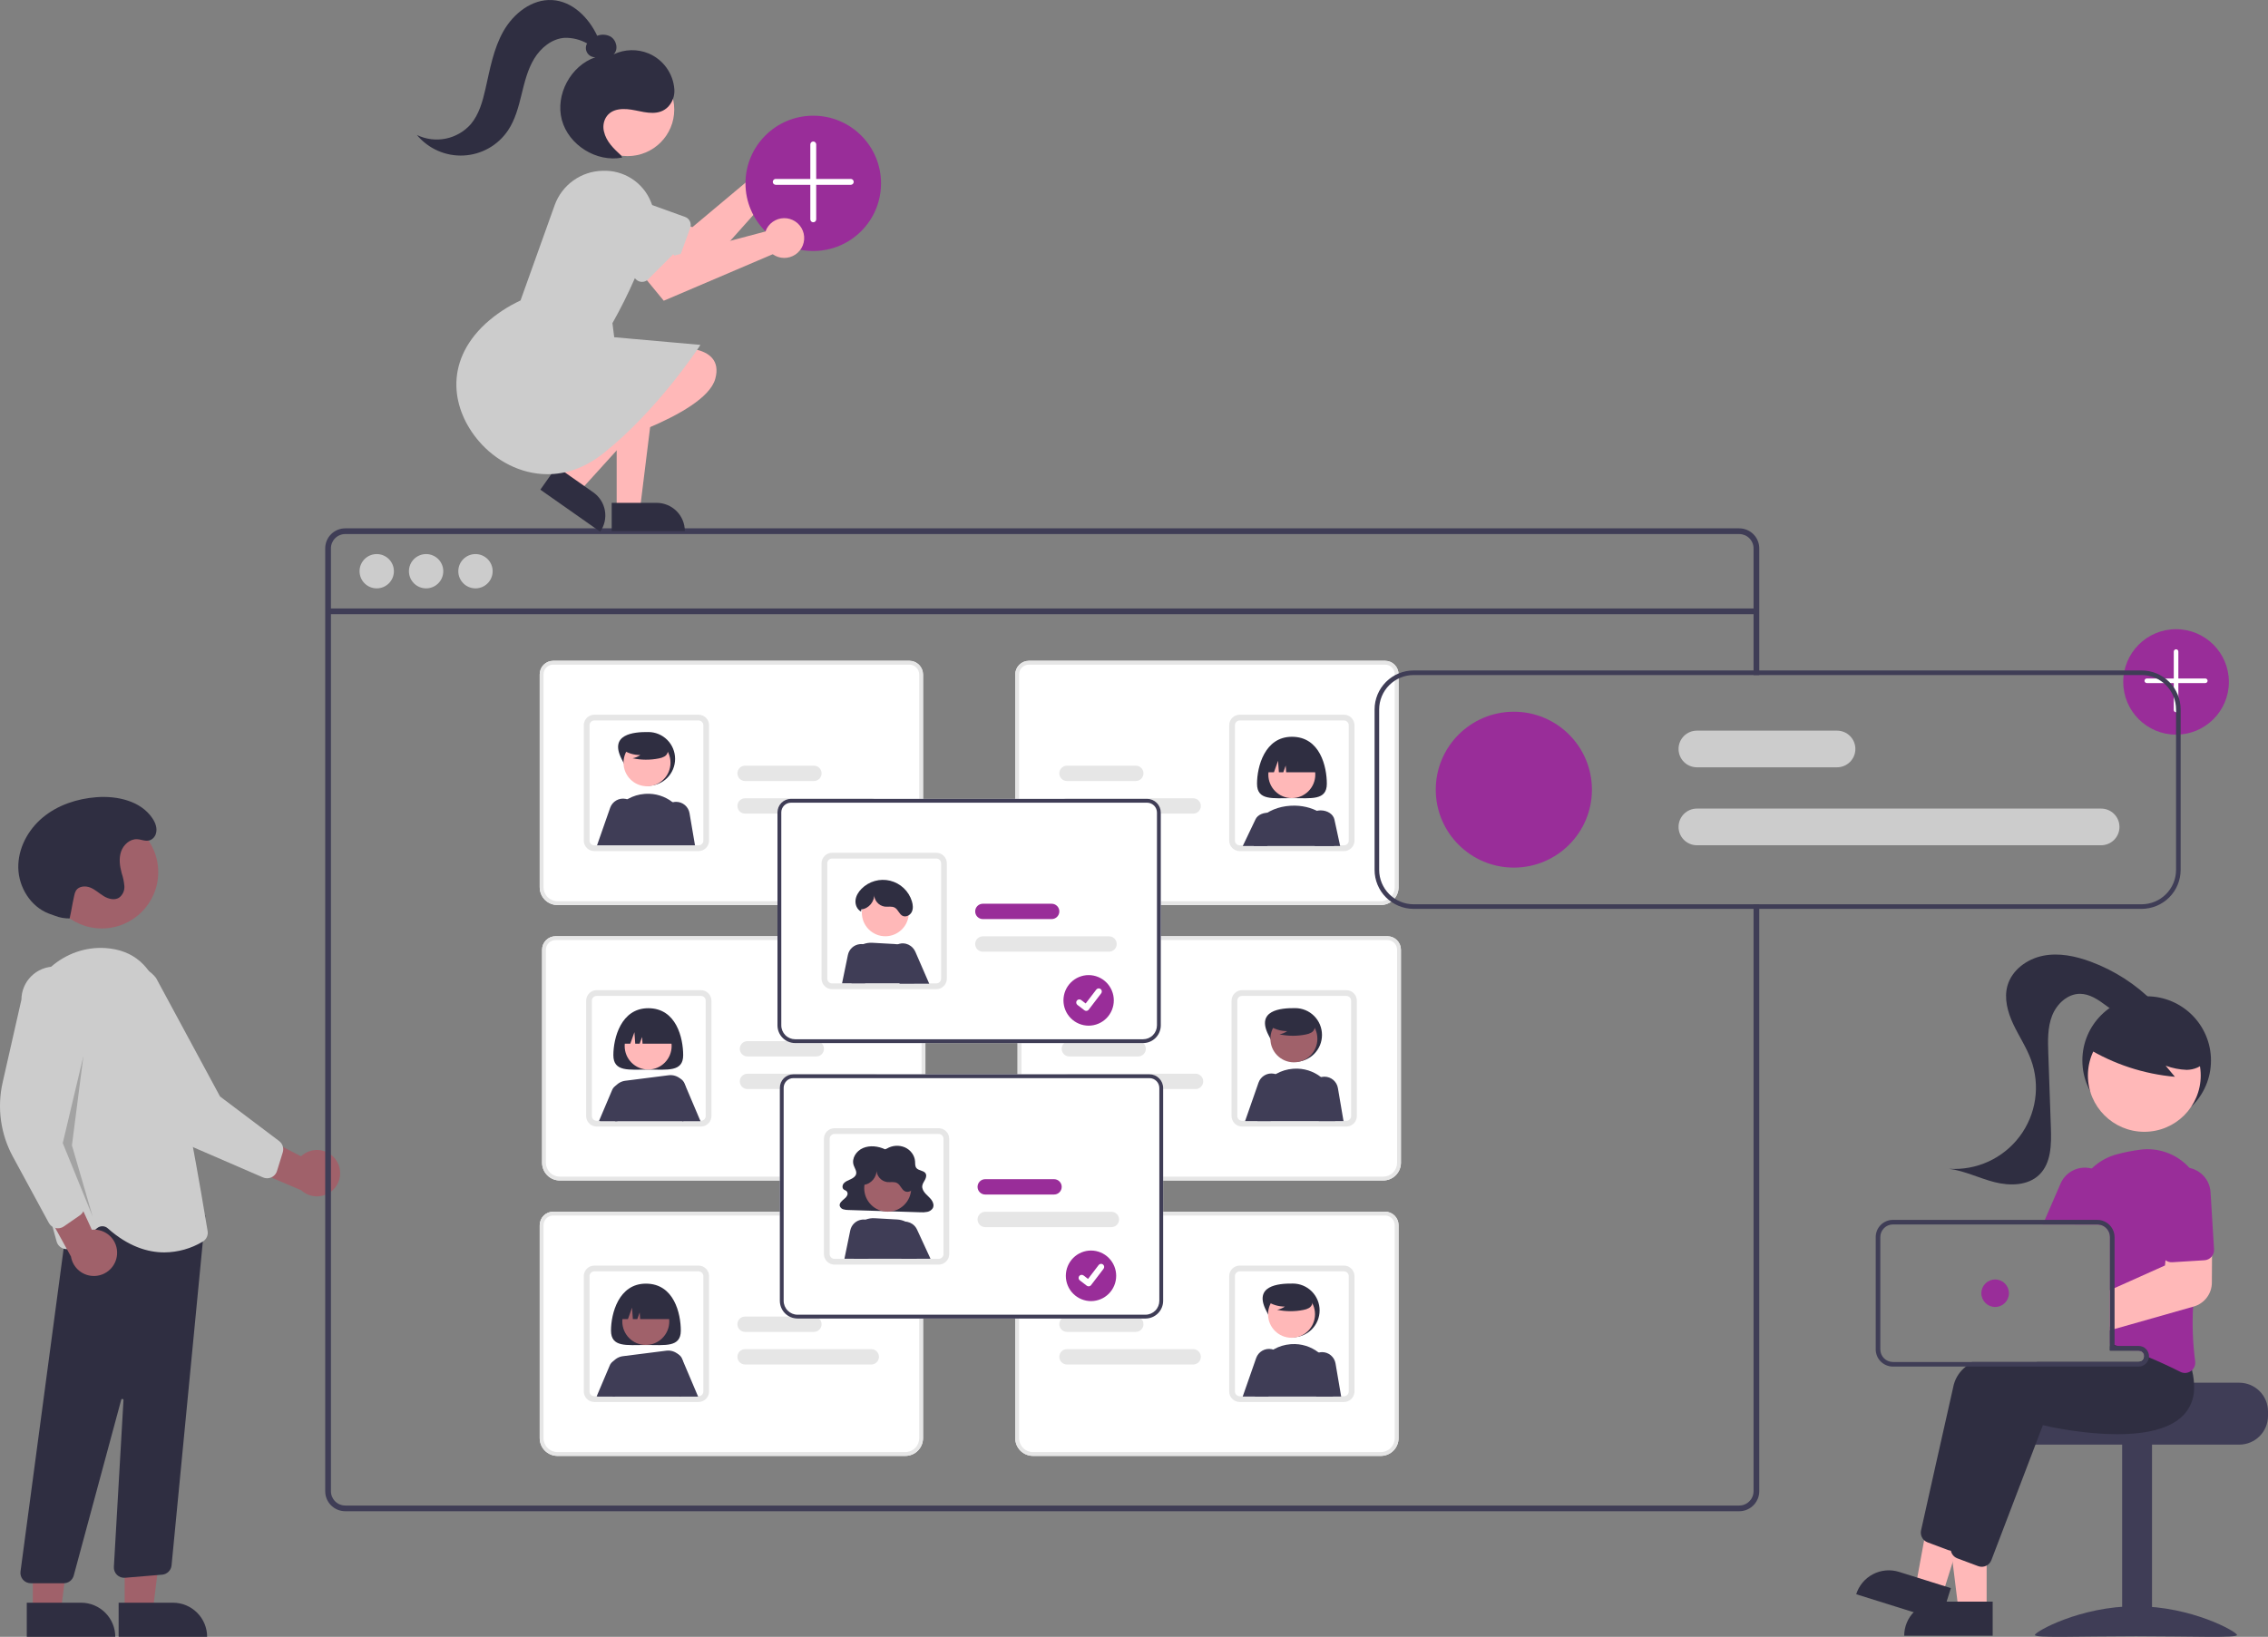 <svg width="374" height="270" viewBox="0 0 374 270" fill="none" xmlns="http://www.w3.org/2000/svg">
<rect x="0" y="0" width="374" height="270" fill="#808080" stroke="none"/>
<g clip-path="url(#clip0_3199_1848)">
<g clip-path="url(#clip1_3199_1848)">
<path d="M149.293 240.156H91.917C91.144 240.155 90.402 239.847 89.855 239.298C89.308 238.75 89.001 238.006 89 237.23V202.097C89.001 201.506 89.235 200.94 89.651 200.522C90.068 200.105 90.633 199.87 91.222 199.869H149.956C150.554 199.87 151.127 200.108 151.55 200.532C151.972 200.956 152.21 201.531 152.211 202.13V237.23C152.21 238.006 151.902 238.75 151.355 239.298C150.808 239.847 150.067 240.155 149.293 240.156Z" fill="white"/>
<path d="M149.293 240.156H91.917C91.144 240.155 90.402 239.847 89.855 239.298C89.308 238.75 89.001 238.006 89 237.23V202.097C89.001 201.506 89.235 200.94 89.651 200.522C90.068 200.105 90.633 199.87 91.222 199.869H149.956C150.554 199.87 151.127 200.108 151.55 200.532C151.972 200.956 152.21 201.531 152.211 202.13V237.23C152.21 238.006 151.902 238.75 151.355 239.298C150.808 239.847 150.067 240.155 149.293 240.156ZM91.222 200.502C90.8 200.502 90.395 200.67 90.097 200.97C89.799 201.269 89.631 201.674 89.631 202.097V237.23C89.632 237.838 89.873 238.421 90.301 238.851C90.73 239.281 91.311 239.523 91.917 239.523H149.293C149.9 239.523 150.481 239.281 150.909 238.851C151.338 238.421 151.579 237.838 151.58 237.23V202.13C151.579 201.698 151.408 201.285 151.104 200.979C150.799 200.674 150.387 200.502 149.956 200.502H91.222Z" fill="#E6E6E6"/>
<path d="M115.194 231.26H98.002C97.582 231.26 97.175 231.106 96.859 230.828C96.543 230.55 96.338 230.166 96.283 229.748C96.272 229.673 96.267 229.597 96.268 229.521V210.503C96.268 210.042 96.451 209.6 96.776 209.274C97.102 208.948 97.542 208.764 98.002 208.764H115.194C115.654 208.764 116.095 208.948 116.42 209.274C116.746 209.6 116.928 210.042 116.929 210.503V229.521C116.928 229.982 116.746 230.424 116.42 230.75C116.095 231.076 115.654 231.26 115.194 231.26ZM98.002 209.713C97.793 209.713 97.593 209.796 97.445 209.944C97.297 210.093 97.214 210.294 97.214 210.503V229.521C97.213 229.553 97.216 229.586 97.22 229.618C97.244 229.809 97.337 229.985 97.481 230.112C97.625 230.24 97.81 230.311 98.002 230.311H115.194C115.403 230.311 115.604 230.228 115.752 230.079C115.899 229.931 115.983 229.73 115.983 229.521V210.503C115.983 210.294 115.899 210.093 115.752 209.944C115.604 209.796 115.403 209.713 115.194 209.713H98.002Z" fill="#E6E6E6"/>
<path d="M143.681 225.077H122.865C122.53 225.077 122.21 224.944 121.973 224.707C121.736 224.469 121.604 224.148 121.604 223.812C121.604 223.477 121.736 223.155 121.973 222.917C122.21 222.68 122.53 222.547 122.865 222.547H143.681C144.016 222.547 144.336 222.68 144.573 222.917C144.81 223.155 144.943 223.477 144.943 223.812C144.943 224.148 144.81 224.469 144.573 224.707C144.336 224.944 144.016 225.077 143.681 225.077Z" fill="#E6E6E6"/>
<path d="M134.219 219.7H122.865C122.53 219.7 122.21 219.567 121.973 219.33C121.736 219.092 121.604 218.771 121.604 218.435C121.604 218.1 121.736 217.778 121.973 217.54C122.21 217.303 122.53 217.17 122.865 217.17H134.219C134.554 217.17 134.875 217.303 135.111 217.54C135.348 217.778 135.481 218.1 135.481 218.435C135.481 218.771 135.348 219.092 135.111 219.33C134.875 219.567 134.554 219.7 134.219 219.7Z" fill="#E6E6E6"/>
<path d="M112.268 219.489C112.268 222.284 109.691 221.862 106.512 221.862C103.333 221.862 100.756 222.284 100.756 219.489C100.756 216.695 102.015 211.74 106.512 211.74C111.164 211.74 112.268 216.695 112.268 219.489Z" fill="#2F2E41"/>
<path d="M112.5 224.194C112.389 223.872 112.167 223.601 111.875 223.428C111.819 223.394 111.76 223.364 111.699 223.338C111.443 223.231 111.161 223.202 110.888 223.253C110.615 223.304 110.363 223.434 110.163 223.626C109.963 223.819 109.822 224.065 109.76 224.336C109.697 224.607 109.714 224.891 109.81 225.152L112.102 230.379H115.122L112.5 224.194Z" fill="#3F3D56"/>
<path d="M102.495 224.479C102.314 224.391 102.116 224.342 101.915 224.337C101.714 224.331 101.514 224.368 101.328 224.445C101.142 224.522 100.974 224.638 100.836 224.785C100.698 224.931 100.592 225.106 100.526 225.296L98.391 230.333C98.5 230.364 98.613 230.379 98.727 230.379H101.406L103.216 226.255C103.337 225.922 103.33 225.556 103.197 225.227C103.064 224.899 102.814 224.632 102.495 224.479Z" fill="#3F3D56"/>
<path d="M106.492 221.858C108.631 221.858 110.366 220.119 110.366 217.974C110.366 215.829 108.631 214.09 106.492 214.09C104.353 214.09 102.619 215.829 102.619 217.974C102.619 220.119 104.353 221.858 106.492 221.858Z" fill="#A0616A"/>
<path d="M111.944 223.49C111.922 223.47 111.899 223.447 111.876 223.428C111.606 223.184 111.286 223.002 110.939 222.893C110.592 222.785 110.226 222.753 109.865 222.801L102.728 223.707C102.074 223.788 101.477 224.121 101.065 224.636C100.652 225.151 100.455 225.807 100.517 226.465C100.615 227.569 100.772 228.962 101.025 230.379H112.3L112.715 225.546C112.748 225.167 112.696 224.786 112.563 224.43C112.429 224.074 112.218 223.753 111.944 223.49Z" fill="#3F3D56"/>
<path d="M102.018 217.592H103.549L104.225 215.695L104.36 217.592H105.093L105.487 216.485L105.566 217.592H111.006C111.006 216.502 110.574 215.456 109.805 214.685C109.036 213.914 107.994 213.48 106.906 213.48H106.118C105.03 213.48 103.987 213.914 103.218 214.685C102.45 215.456 102.018 216.502 102.018 217.592Z" fill="#2F2E41"/>
<path d="M167.416 237.23V202.13C167.417 201.531 167.654 200.956 168.077 200.532C168.5 200.108 169.073 199.87 169.671 199.869H228.405C228.994 199.87 229.559 200.105 229.975 200.522C230.392 200.94 230.626 201.506 230.627 202.097V237.23C230.626 238.006 230.318 238.75 229.771 239.298C229.224 239.847 228.483 240.155 227.709 240.156H170.333C169.56 240.155 168.818 239.847 168.271 239.298C167.725 238.75 167.417 238.006 167.416 237.23Z" fill="white"/>
<path d="M167.416 237.23V202.13C167.417 201.531 167.654 200.956 168.077 200.532C168.5 200.108 169.073 199.87 169.671 199.869H228.405C228.994 199.87 229.559 200.105 229.975 200.522C230.392 200.94 230.626 201.506 230.627 202.097V237.23C230.626 238.006 230.318 238.75 229.771 239.298C229.224 239.847 228.483 240.155 227.709 240.156H170.333C169.56 240.155 168.818 239.847 168.271 239.298C167.725 238.75 167.417 238.006 167.416 237.23ZM169.671 200.502C169.24 200.502 168.827 200.674 168.523 200.979C168.219 201.285 168.047 201.698 168.047 202.13V237.23C168.047 237.838 168.289 238.421 168.717 238.851C169.146 239.281 169.727 239.523 170.333 239.523H227.709C228.316 239.523 228.897 239.281 229.325 238.851C229.754 238.421 229.995 237.838 229.996 237.23V202.097C229.995 201.674 229.828 201.269 229.529 200.97C229.231 200.67 228.827 200.502 228.405 200.502H169.671Z" fill="#E6E6E6"/>
<path d="M202.697 229.521V210.503C202.698 210.042 202.881 209.6 203.206 209.274C203.531 208.948 203.972 208.764 204.432 208.764H221.624C222.084 208.764 222.525 208.948 222.85 209.274C223.175 209.6 223.358 210.042 223.359 210.503V229.521C223.359 229.597 223.354 229.673 223.344 229.748C223.288 230.166 223.083 230.55 222.767 230.828C222.451 231.106 222.045 231.26 221.624 231.26H204.432C203.972 231.26 203.531 231.076 203.206 230.75C202.881 230.424 202.698 229.982 202.697 229.521ZM204.432 209.713C204.223 209.713 204.022 209.796 203.875 209.944C203.727 210.093 203.644 210.294 203.643 210.503V229.521C203.644 229.73 203.727 229.931 203.875 230.079C204.022 230.228 204.223 230.311 204.432 230.311H221.624C221.816 230.311 222.002 230.24 222.146 230.112C222.29 229.985 222.382 229.809 222.406 229.618C222.411 229.586 222.413 229.553 222.412 229.521V210.503C222.412 210.294 222.329 210.093 222.181 209.944C222.033 209.796 221.833 209.713 221.624 209.713H204.432Z" fill="#E6E6E6"/>
<path d="M174.684 223.812C174.684 223.477 174.817 223.155 175.054 222.918C175.29 222.681 175.611 222.547 175.945 222.547H196.761C197.096 222.547 197.417 222.68 197.653 222.917C197.89 223.155 198.023 223.477 198.023 223.812C198.023 224.148 197.89 224.469 197.653 224.707C197.417 224.944 197.096 225.077 196.761 225.077H175.945C175.611 225.077 175.29 224.943 175.054 224.706C174.817 224.469 174.684 224.147 174.684 223.812Z" fill="#E6E6E6"/>
<path d="M174.684 218.435C174.684 218.1 174.817 217.778 175.054 217.541C175.29 217.304 175.611 217.17 175.945 217.17H187.299C187.634 217.17 187.955 217.303 188.191 217.54C188.428 217.778 188.561 218.1 188.561 218.435C188.561 218.771 188.428 219.092 188.191 219.33C187.955 219.567 187.634 219.7 187.299 219.7H175.945C175.611 219.7 175.29 219.566 175.054 219.329C174.817 219.092 174.684 218.771 174.684 218.435Z" fill="#E6E6E6"/>
<path d="M208.778 216.154C209.884 218.334 210.755 220.582 213.194 220.582C214.365 220.582 215.488 220.116 216.316 219.285C217.144 218.455 217.609 217.329 217.609 216.154C217.609 214.98 217.144 213.854 216.316 213.023C215.488 212.193 214.365 211.726 213.194 211.726C210.716 211.695 206.721 212.097 208.778 216.154Z" fill="#2F2E41"/>
<path d="M212.977 220.669C215.116 220.669 216.85 218.93 216.85 216.785C216.85 214.639 215.116 212.9 212.977 212.9C210.838 212.9 209.104 214.639 209.104 216.785C209.104 218.93 210.838 220.669 212.977 220.669Z" fill="#FFB8B8"/>
<path d="M218.266 223.865C218.016 223.592 217.744 223.34 217.453 223.112C216.182 222.113 214.588 221.617 212.976 221.72C212.912 221.724 212.847 221.728 212.782 221.735C211.849 221.809 210.942 222.083 210.122 222.537C209.302 222.99 208.587 223.614 208.026 224.366C207.457 225.13 207.056 226.007 206.852 226.938C206.647 227.869 206.643 228.834 206.84 229.767C206.883 229.965 206.921 230.164 206.957 230.363H219.797L219.945 229.367C220.093 228.382 220.019 227.377 219.729 226.424C219.438 225.472 218.938 224.598 218.266 223.865Z" fill="#3F3D56"/>
<path d="M220.232 224.903C220.141 224.384 219.872 223.912 219.47 223.571C219.069 223.23 218.561 223.041 218.035 223.037C218.015 223.037 217.992 223.039 217.972 223.039C217.797 223.043 217.623 223.067 217.453 223.111C217.168 223.187 216.901 223.319 216.667 223.499C216.433 223.679 216.236 223.903 216.089 224.159C215.942 224.415 215.846 224.698 215.808 224.991C215.77 225.285 215.79 225.582 215.867 225.868L217.079 230.362H221.161L220.232 224.903Z" fill="#3F3D56"/>
<path d="M211.251 223.725C211.097 223.422 210.877 223.158 210.606 222.953C210.415 222.808 210.201 222.696 209.972 222.621C209.879 222.589 209.784 222.564 209.687 222.545C209.16 222.445 208.614 222.537 208.148 222.805C207.683 223.073 207.328 223.499 207.148 224.007L204.928 230.362H209.141L211.291 225.688C211.434 225.379 211.505 225.042 211.498 224.702C211.491 224.362 211.407 224.027 211.251 223.725Z" fill="#3F3D56"/>
<path d="M208.867 214.59C209.752 215.202 210.803 215.527 211.878 215.523C211.494 215.789 211.058 215.97 210.598 216.051C212.027 216.358 213.505 216.366 214.937 216.075C215.256 216.024 215.563 215.918 215.845 215.762C215.986 215.683 216.109 215.576 216.206 215.446C216.302 215.317 216.37 215.168 216.406 215.01C216.501 214.465 216.077 213.97 215.637 213.636C214.963 213.132 214.185 212.785 213.361 212.62C212.537 212.455 211.686 212.475 210.871 212.68C210.338 212.818 209.805 213.052 209.459 213.48C209.113 213.909 209.011 214.57 209.34 215.012L208.867 214.59Z" fill="#2F2E41"/>
</g>
<g clip-path="url(#clip2_3199_1848)">
<path d="M149.684 194.722H92.308C91.534 194.722 90.793 194.413 90.246 193.865C89.699 193.316 89.391 192.572 89.391 191.797V156.664C89.391 156.073 89.626 155.507 90.042 155.089C90.459 154.671 91.023 154.436 91.612 154.436H150.347C150.945 154.436 151.518 154.675 151.94 155.099C152.363 155.522 152.601 156.097 152.601 156.697V191.797C152.6 192.572 152.293 193.316 151.746 193.865C151.199 194.413 150.457 194.722 149.684 194.722Z" fill="white"/>
<path d="M149.684 194.722H92.308C91.534 194.722 90.793 194.413 90.246 193.865C89.699 193.316 89.391 192.572 89.391 191.797V156.664C89.391 156.073 89.626 155.507 90.042 155.089C90.459 154.671 91.023 154.436 91.612 154.436H150.347C150.945 154.436 151.518 154.675 151.94 155.099C152.363 155.522 152.601 156.097 152.601 156.697V191.797C152.6 192.572 152.293 193.316 151.746 193.865C151.199 194.413 150.457 194.722 149.684 194.722ZM91.612 155.068C91.191 155.069 90.786 155.237 90.488 155.536C90.19 155.835 90.022 156.241 90.021 156.664V191.797C90.022 192.405 90.263 192.987 90.692 193.417C91.121 193.847 91.702 194.089 92.308 194.09H149.684C150.29 194.089 150.871 193.847 151.3 193.417C151.729 192.987 151.97 192.405 151.971 191.797V156.697C151.97 156.265 151.799 155.851 151.494 155.546C151.19 155.24 150.777 155.069 150.347 155.068H91.612Z" fill="#E6E6E6"/>
<path d="M115.585 185.827H98.393C97.972 185.826 97.566 185.672 97.25 185.394C96.934 185.116 96.729 184.732 96.673 184.314C96.663 184.239 96.658 184.163 96.658 184.087V165.07C96.659 164.608 96.842 164.166 97.167 163.84C97.492 163.514 97.933 163.331 98.393 163.33H115.585C116.045 163.331 116.486 163.514 116.811 163.84C117.136 164.166 117.319 164.608 117.32 165.07V184.087C117.319 184.548 117.136 184.99 116.811 185.316C116.486 185.643 116.045 185.826 115.585 185.827ZM98.393 164.279C98.184 164.279 97.983 164.363 97.836 164.511C97.688 164.659 97.605 164.86 97.604 165.07V184.087C97.604 184.119 97.606 184.152 97.61 184.184C97.635 184.375 97.727 184.551 97.871 184.679C98.015 184.806 98.201 184.877 98.393 184.878H115.585C115.794 184.877 115.994 184.794 116.142 184.646C116.29 184.498 116.373 184.297 116.373 184.087V165.07C116.373 164.86 116.29 164.659 116.142 164.511C115.994 164.363 115.794 164.279 115.585 164.279H98.393Z" fill="#E6E6E6"/>
<path d="M144.072 179.644H123.256C122.921 179.644 122.6 179.51 122.364 179.273C122.127 179.036 121.994 178.714 121.994 178.378C121.994 178.043 122.127 177.721 122.364 177.484C122.6 177.247 122.921 177.113 123.256 177.113H144.072C144.406 177.113 144.727 177.247 144.964 177.484C145.2 177.721 145.333 178.043 145.333 178.378C145.333 178.714 145.2 179.036 144.964 179.273C144.727 179.51 144.406 179.644 144.072 179.644Z" fill="#E6E6E6"/>
<path d="M134.61 174.267H123.256C122.921 174.267 122.6 174.133 122.364 173.896C122.127 173.659 121.994 173.337 121.994 173.002C121.994 172.666 122.127 172.344 122.364 172.107C122.6 171.87 122.921 171.736 123.256 171.736H134.61C134.944 171.736 135.265 171.87 135.502 172.107C135.739 172.344 135.871 172.666 135.871 173.002C135.871 173.337 135.739 173.659 135.502 173.896C135.265 174.133 134.944 174.267 134.61 174.267Z" fill="#E6E6E6"/>
<path d="M112.658 174.056C112.658 176.851 110.081 176.428 106.902 176.428C103.723 176.428 101.146 176.851 101.146 174.056C101.146 171.261 102.405 166.307 106.902 166.307C111.554 166.307 112.658 171.261 112.658 174.056Z" fill="#2F2E41"/>
<path d="M112.89 178.76C112.779 178.439 112.558 178.168 112.266 177.995C112.21 177.96 112.151 177.93 112.089 177.905C111.833 177.798 111.551 177.768 111.279 177.819C111.006 177.87 110.754 178 110.554 178.193C110.353 178.385 110.213 178.632 110.15 178.903C110.088 179.174 110.105 179.457 110.2 179.719L112.493 184.945H115.513L112.89 178.76Z" fill="#3F3D56"/>
<path d="M102.886 179.045C102.705 178.957 102.507 178.909 102.306 178.903C102.105 178.897 101.905 178.934 101.719 179.011C101.533 179.088 101.365 179.204 101.227 179.351C101.089 179.498 100.983 179.672 100.916 179.863L98.781 184.9C98.891 184.93 99.004 184.946 99.117 184.945H101.796L103.607 180.821C103.727 180.488 103.721 180.122 103.587 179.794C103.454 179.466 103.204 179.199 102.886 179.045Z" fill="#3F3D56"/>
<path d="M106.883 176.425C109.022 176.425 110.756 174.686 110.756 172.541C110.756 170.395 109.022 168.656 106.883 168.656C104.744 168.656 103.01 170.395 103.01 172.541C103.01 174.686 104.744 176.425 106.883 176.425Z" fill="#FFB8B8"/>
<path d="M112.334 178.057C112.312 178.036 112.29 178.014 112.266 177.995C111.996 177.751 111.677 177.568 111.33 177.46C110.983 177.351 110.616 177.32 110.256 177.367L103.118 178.273C102.465 178.354 101.868 178.688 101.455 179.203C101.043 179.718 100.846 180.373 100.908 181.031C101.005 182.135 101.163 183.528 101.415 184.945H112.691L113.105 180.112C113.139 179.734 113.087 179.352 112.953 178.996C112.82 178.641 112.608 178.319 112.334 178.057Z" fill="#3F3D56"/>
<path d="M102.408 172.159H103.94L104.616 170.261L104.751 172.159H105.483L105.878 171.052L105.956 172.159H111.397C111.397 171.068 110.965 170.022 110.196 169.251C109.427 168.48 108.384 168.047 107.297 168.047H106.508C105.421 168.047 104.378 168.48 103.609 169.251C102.84 170.022 102.408 171.068 102.408 172.159Z" fill="#2F2E41"/>
<path d="M167.807 191.797V156.697C167.807 156.097 168.045 155.522 168.468 155.099C168.89 154.675 169.463 154.436 170.061 154.436H228.796C229.385 154.436 229.949 154.671 230.366 155.089C230.782 155.507 231.017 156.073 231.017 156.664V191.797C231.016 192.572 230.709 193.316 230.162 193.865C229.615 194.413 228.873 194.722 228.1 194.722H170.724C169.951 194.722 169.209 194.413 168.662 193.865C168.115 193.316 167.808 192.572 167.807 191.797Z" fill="white"/>
<path d="M167.807 191.797V156.697C167.807 156.097 168.045 155.522 168.468 155.099C168.89 154.675 169.463 154.436 170.061 154.436H228.796C229.385 154.436 229.949 154.671 230.366 155.089C230.782 155.507 231.017 156.073 231.017 156.664V191.797C231.016 192.572 230.709 193.316 230.162 193.865C229.615 194.413 228.873 194.722 228.1 194.722H170.724C169.951 194.722 169.209 194.413 168.662 193.865C168.115 193.316 167.808 192.572 167.807 191.797ZM170.061 155.068C169.631 155.069 169.218 155.24 168.914 155.546C168.609 155.851 168.438 156.265 168.437 156.697V191.797C168.438 192.405 168.679 192.987 169.108 193.417C169.537 193.847 170.118 194.089 170.724 194.09H228.1C228.706 194.089 229.287 193.847 229.716 193.417C230.145 192.987 230.386 192.405 230.387 191.797V156.664C230.386 156.241 230.218 155.835 229.92 155.536C229.622 155.237 229.218 155.069 228.796 155.068H170.061Z" fill="#E6E6E6"/>
<path d="M203.088 184.087V165.07C203.088 164.608 203.271 164.166 203.597 163.84C203.922 163.514 204.363 163.331 204.823 163.33H222.015C222.475 163.331 222.915 163.514 223.241 163.84C223.566 164.166 223.749 164.608 223.749 165.07V184.087C223.75 184.163 223.745 184.239 223.734 184.314C223.679 184.732 223.474 185.116 223.158 185.394C222.841 185.672 222.435 185.826 222.015 185.827H204.823C204.363 185.826 203.922 185.643 203.597 185.316C203.271 184.99 203.088 184.548 203.088 184.087ZM204.823 164.279C204.614 164.279 204.413 164.363 204.265 164.511C204.117 164.659 204.034 164.86 204.034 165.07V184.087C204.034 184.297 204.117 184.498 204.265 184.646C204.413 184.794 204.614 184.877 204.823 184.878H222.015C222.207 184.877 222.392 184.806 222.536 184.679C222.68 184.551 222.773 184.375 222.797 184.184C222.801 184.152 222.803 184.119 222.803 184.087V165.07C222.803 164.86 222.72 164.659 222.572 164.511C222.424 164.363 222.224 164.279 222.015 164.279H204.823Z" fill="#E6E6E6"/>
<path d="M175.074 178.378C175.075 178.043 175.208 177.721 175.444 177.484C175.681 177.247 176.001 177.114 176.336 177.113H197.152C197.486 177.113 197.807 177.247 198.044 177.484C198.28 177.721 198.413 178.043 198.413 178.378C198.413 178.714 198.28 179.036 198.044 179.273C197.807 179.51 197.486 179.644 197.152 179.644H176.336C176.001 179.643 175.681 179.51 175.444 179.273C175.208 179.035 175.075 178.714 175.074 178.378Z" fill="#E6E6E6"/>
<path d="M175.074 173.002C175.075 172.666 175.208 172.344 175.444 172.107C175.681 171.87 176.001 171.737 176.336 171.736H187.69C188.025 171.736 188.345 171.87 188.582 172.107C188.819 172.344 188.951 172.666 188.951 173.002C188.951 173.337 188.819 173.659 188.582 173.896C188.345 174.133 188.025 174.267 187.69 174.267H176.336C176.001 174.266 175.681 174.133 175.444 173.896C175.208 173.659 175.075 173.337 175.074 173.002Z" fill="#E6E6E6"/>
<path d="M209.169 170.721C210.275 172.901 211.146 175.149 213.585 175.149C214.756 175.149 215.879 174.682 216.707 173.852C217.535 173.021 218 171.895 218 170.721C218 169.546 217.535 168.42 216.707 167.59C215.879 166.759 214.756 166.293 213.585 166.293C211.106 166.261 207.111 166.663 209.169 170.721Z" fill="#2F2E41"/>
<path d="M213.367 175.235C215.506 175.235 217.241 173.496 217.241 171.351C217.241 169.206 215.506 167.467 213.367 167.467C211.228 167.467 209.494 169.206 209.494 171.351C209.494 173.496 211.228 175.235 213.367 175.235Z" fill="#A0616A"/>
<path d="M218.656 178.431C218.406 178.158 218.135 177.907 217.844 177.678C216.573 176.679 214.979 176.184 213.367 176.287C213.302 176.29 213.238 176.295 213.173 176.301C212.239 176.376 211.332 176.649 210.512 177.103C209.692 177.557 208.978 178.18 208.417 178.933C207.847 179.696 207.447 180.573 207.242 181.504C207.038 182.436 207.034 183.4 207.231 184.333C207.274 184.531 207.311 184.73 207.348 184.93H220.187L220.336 183.933C220.484 182.949 220.41 181.943 220.119 180.991C219.829 180.039 219.329 179.164 218.656 178.431Z" fill="#3F3D56"/>
<path d="M220.622 179.47C220.532 178.95 220.262 178.479 219.861 178.138C219.46 177.797 218.952 177.608 218.426 177.604C218.405 177.604 218.383 177.605 218.363 177.605C218.187 177.609 218.013 177.634 217.844 177.678C217.559 177.754 217.292 177.885 217.057 178.065C216.823 178.245 216.627 178.469 216.48 178.726C216.332 178.982 216.237 179.265 216.198 179.558C216.16 179.851 216.18 180.149 216.257 180.434L217.47 184.929H221.551L220.622 179.47Z" fill="#3F3D56"/>
<path d="M211.642 178.291C211.488 177.988 211.268 177.725 210.997 177.52C210.805 177.375 210.591 177.262 210.363 177.188C210.27 177.156 210.174 177.13 210.078 177.112C209.55 177.012 209.004 177.104 208.539 177.372C208.073 177.64 207.719 178.066 207.539 178.573L205.318 184.929H209.532L211.681 180.254C211.825 179.946 211.896 179.608 211.889 179.268C211.882 178.928 211.797 178.594 211.642 178.291Z" fill="#3F3D56"/>
<path d="M209.258 169.156C210.143 169.768 211.193 170.094 212.268 170.089C211.885 170.356 211.448 170.536 210.989 170.617C212.418 170.925 213.895 170.933 215.328 170.642C215.646 170.59 215.953 170.485 216.236 170.329C216.377 170.25 216.5 170.142 216.596 170.013C216.693 169.883 216.761 169.735 216.797 169.577C216.892 169.031 216.468 168.536 216.028 168.202C215.353 167.699 214.576 167.352 213.752 167.186C212.927 167.021 212.077 167.042 211.261 167.247C210.729 167.385 210.196 167.618 209.85 168.047C209.504 168.476 209.402 169.137 209.731 169.578L209.258 169.156Z" fill="#2F2E41"/>
<path d="M188.891 217.496H131.515C130.742 217.495 130 217.186 129.453 216.638C128.906 216.089 128.599 215.346 128.598 214.57V179.437C128.598 178.846 128.833 178.28 129.249 177.862C129.666 177.445 130.23 177.21 130.819 177.209H189.554C190.152 177.21 190.725 177.448 191.147 177.872C191.57 178.296 191.808 178.871 191.808 179.47V214.57C191.808 215.346 191.5 216.089 190.953 216.638C190.406 217.186 189.664 217.495 188.891 217.496Z" fill="white"/>
<path d="M188.891 217.496H131.515C130.742 217.495 130 217.186 129.453 216.638C128.906 216.089 128.599 215.346 128.598 214.57V179.437C128.598 178.846 128.833 178.28 129.249 177.862C129.666 177.445 130.23 177.21 130.819 177.209H189.554C190.152 177.21 190.725 177.448 191.147 177.872C191.57 178.296 191.808 178.871 191.808 179.47V214.57C191.808 215.346 191.5 216.089 190.953 216.638C190.406 217.186 189.664 217.495 188.891 217.496ZM130.819 177.842C130.397 177.842 129.993 178.01 129.695 178.309C129.397 178.609 129.229 179.014 129.228 179.437V214.57C129.229 215.178 129.47 215.761 129.899 216.191C130.328 216.621 130.909 216.863 131.515 216.863H188.891C189.497 216.863 190.078 216.621 190.507 216.191C190.936 215.761 191.177 215.178 191.178 214.57V179.47C191.177 179.038 191.006 178.624 190.701 178.319C190.397 178.014 189.984 177.842 189.554 177.842H130.819Z" fill="#3F3D56"/>
<path d="M154.794 208.6H137.602C137.181 208.599 136.775 208.446 136.459 208.168C136.143 207.89 135.938 207.506 135.882 207.088C135.872 207.012 135.867 206.936 135.867 206.86V187.843C135.868 187.382 136.051 186.94 136.376 186.614C136.701 186.287 137.142 186.104 137.602 186.104H154.794C155.254 186.104 155.695 186.287 156.02 186.614C156.345 186.94 156.528 187.382 156.529 187.843V206.86C156.528 207.322 156.345 207.764 156.02 208.09C155.695 208.416 155.254 208.599 154.794 208.6ZM137.602 187.052C137.393 187.053 137.192 187.136 137.045 187.284C136.897 187.433 136.814 187.633 136.813 187.843V206.86C136.813 206.893 136.815 206.925 136.819 206.958C136.844 207.149 136.936 207.325 137.08 207.452C137.224 207.58 137.41 207.651 137.602 207.651H154.794C155.003 207.651 155.203 207.567 155.351 207.419C155.499 207.271 155.582 207.07 155.582 206.86V187.843C155.582 187.633 155.499 187.433 155.351 187.284C155.203 187.136 155.003 187.053 154.794 187.052H137.602Z" fill="#E6E6E6"/>
<path d="M145.948 189.581C144.829 189.059 143.455 188.888 142.316 189.373C141.177 189.858 140.401 191.102 140.769 192.203C140.936 192.702 141.316 193.192 141.168 193.696C141.054 194.084 140.656 194.34 140.266 194.522C139.875 194.705 139.448 194.858 139.165 195.165C138.883 195.472 138.824 196.001 139.177 196.239C139.293 196.317 139.438 196.354 139.551 196.437C139.647 196.515 139.717 196.622 139.749 196.742C139.782 196.861 139.777 196.988 139.735 197.105C139.641 197.34 139.485 197.544 139.285 197.698C138.885 198.045 138.355 198.441 138.479 198.933C138.526 199.064 138.603 199.183 138.704 199.278C138.806 199.373 138.929 199.442 139.062 199.48C139.34 199.56 139.629 199.598 139.918 199.593L151.74 199.967C152.13 199.996 152.523 199.974 152.907 199.901C153.094 199.867 153.272 199.794 153.43 199.688C153.588 199.582 153.722 199.444 153.824 199.284C154.05 198.863 153.902 198.346 153.622 197.953C153.343 197.561 152.947 197.251 152.62 196.891C152.293 196.531 152.026 196.081 152.083 195.615C152.129 195.242 152.374 194.92 152.55 194.581C152.726 194.243 152.829 193.819 152.601 193.508C152.28 193.069 151.508 193.108 151.143 192.699C150.868 192.39 150.921 191.946 150.893 191.548C150.827 190.59 150.166 189.685 149.225 189.265C148.746 189.059 148.226 188.97 147.706 189.006C147.186 189.041 146.682 189.2 146.236 189.469L145.948 189.581Z" fill="#2F2E41"/>
<path d="M146.385 199.874C148.524 199.874 150.258 198.135 150.258 195.99C150.258 193.845 148.524 192.105 146.385 192.105C144.246 192.105 142.512 193.845 142.512 195.99C142.512 198.135 144.246 199.874 146.385 199.874Z" fill="#A0616A"/>
<path d="M151.471 204.89C151.467 204.21 151.279 203.543 150.927 202.961C150.575 202.378 150.071 201.903 149.471 201.585C149.422 201.558 149.372 201.535 149.321 201.511C148.885 201.304 148.414 201.183 147.932 201.157L144.245 200.949C143.724 200.92 143.203 201 142.715 201.185C142.597 201.229 142.48 201.28 142.367 201.337C142.011 201.513 141.685 201.745 141.402 202.025C141.029 202.394 140.738 202.837 140.546 203.325C140.354 203.814 140.266 204.337 140.288 204.862L140.355 206.429L140.818 207.636H151.127C151.255 207.481 151.366 207.312 151.458 207.133C151.633 206.786 151.725 206.402 151.727 206.013C151.729 205.624 151.642 205.24 151.471 204.89Z" fill="#3F3D56"/>
<path d="M151.218 202.813C151.05 202.447 150.786 202.133 150.455 201.905C150.216 201.741 149.948 201.624 149.665 201.56C149.552 201.535 149.437 201.519 149.321 201.511C149.093 201.495 148.865 201.515 148.643 201.57C148.312 201.652 148.004 201.809 147.742 202.029C147.481 202.248 147.272 202.524 147.133 202.836C146.993 203.148 146.926 203.488 146.937 203.83C146.947 204.172 147.035 204.507 147.194 204.81L148.612 207.502L148.682 207.636H153.443L151.218 202.813Z" fill="#3F3D56"/>
<path d="M143.427 201.409C143.204 201.295 142.964 201.219 142.716 201.184C142.532 201.158 142.345 201.155 142.16 201.176C141.688 201.23 141.246 201.431 140.896 201.752C140.546 202.072 140.306 202.496 140.21 202.962L139.25 207.635H143.006L143.708 207.347L144.582 203.985C144.709 203.488 144.664 202.962 144.454 202.494C144.244 202.026 143.882 201.643 143.427 201.409Z" fill="#3F3D56"/>
<path d="M142.423 195.438C143.646 195.339 144.662 194.114 144.534 192.89C144.52 193.394 144.691 193.886 145.015 194.273C145.339 194.659 145.793 194.912 146.291 194.984C146.852 195.046 147.468 194.876 147.956 195.16C148.497 195.474 148.67 196.238 149.233 196.509C149.778 196.772 150.469 196.414 150.738 195.872C151.007 195.329 150.941 194.678 150.763 194.099C150.509 193.273 150.046 192.528 149.419 191.935C148.793 191.342 148.024 190.922 147.187 190.716C146.351 190.509 145.475 190.523 144.646 190.756C143.817 190.99 143.062 191.434 142.454 192.047C141.94 192.566 141.531 193.227 141.465 193.955C141.399 194.684 141.736 195.474 142.388 195.802L142.423 195.438Z" fill="#2F2E41"/>
<path d="M183.279 202.417H162.463C162.128 202.417 161.807 202.284 161.571 202.047C161.334 201.809 161.201 201.487 161.201 201.152C161.201 200.816 161.334 200.495 161.571 200.257C161.807 200.02 162.128 199.887 162.463 199.887H183.279C183.613 199.887 183.934 200.02 184.171 200.257C184.407 200.495 184.54 200.816 184.54 201.152C184.54 201.487 184.407 201.809 184.171 202.047C183.934 202.284 183.613 202.417 183.279 202.417Z" fill="#E6E6E6"/>
<path d="M173.817 197.04H162.463C162.128 197.04 161.807 196.907 161.571 196.67C161.334 196.432 161.201 196.11 161.201 195.775C161.201 195.439 161.334 195.118 161.571 194.88C161.807 194.643 162.128 194.51 162.463 194.51H173.817C174.151 194.51 174.472 194.643 174.709 194.88C174.946 195.118 175.078 195.439 175.078 195.775C175.078 196.11 174.946 196.432 174.709 196.67C174.472 196.907 174.151 197.04 173.817 197.04Z" fill="#992D99"/>
<path d="M179.91 206.279C178.808 206.281 177.752 206.722 176.973 207.504C176.195 208.286 175.758 209.346 175.758 210.451C175.758 211.556 176.195 212.616 176.973 213.398C177.752 214.18 178.808 214.62 179.91 214.623C181.012 214.62 182.068 214.18 182.846 213.398C183.625 212.616 184.062 211.556 184.062 210.451C184.062 209.346 183.625 208.286 182.846 207.504C182.068 206.722 181.012 206.281 179.91 206.279Z" fill="#992D99"/>
<path d="M179.515 212.183C179.405 212.183 179.299 212.148 179.211 212.082L179.206 212.078L178.062 211.2C177.955 211.118 177.885 210.997 177.868 210.863C177.85 210.729 177.886 210.593 177.968 210.486C178.05 210.379 178.171 210.309 178.305 210.291C178.438 210.273 178.573 210.309 178.68 210.391L179.421 210.961L181.172 208.67C181.213 208.617 181.263 208.573 181.321 208.539C181.379 208.506 181.443 208.484 181.509 208.475C181.575 208.466 181.642 208.471 181.707 208.488C181.771 208.505 181.832 208.535 181.885 208.576L181.885 208.576L181.874 208.591L181.885 208.576C181.992 208.658 182.062 208.78 182.079 208.914C182.097 209.048 182.061 209.183 181.979 209.291L179.92 211.984C179.872 212.046 179.811 212.096 179.741 212.131C179.67 212.165 179.593 212.183 179.515 212.183L179.515 212.183Z" fill="white"/>
</g>
<g clip-path="url(#clip3_3199_1848)">
<path d="M149.293 149.287H91.917C91.144 149.286 90.402 148.977 89.855 148.429C89.308 147.88 89.001 147.137 89 146.361V111.228C89.001 110.637 89.235 110.071 89.651 109.653C90.068 109.236 90.633 109.001 91.222 109H149.956C150.554 109.001 151.127 109.239 151.55 109.663C151.972 110.087 152.21 110.662 152.211 111.261V146.361C152.21 147.137 151.902 147.88 151.355 148.429C150.808 148.977 150.067 149.286 149.293 149.287Z" fill="white"/>
<path d="M149.293 149.287H91.917C91.144 149.286 90.402 148.977 89.855 148.429C89.308 147.88 89.001 147.137 89 146.361V111.228C89.001 110.637 89.235 110.071 89.651 109.653C90.068 109.236 90.633 109.001 91.222 109H149.956C150.554 109.001 151.127 109.239 151.55 109.663C151.972 110.087 152.21 110.662 152.211 111.261V146.361C152.21 147.137 151.902 147.88 151.355 148.429C150.808 148.977 150.067 149.286 149.293 149.287ZM91.222 109.633C90.8 109.633 90.395 109.801 90.097 110.1C89.799 110.4 89.631 110.805 89.631 111.228V146.361C89.632 146.969 89.873 147.552 90.301 147.982C90.73 148.412 91.311 148.654 91.917 148.654H149.293C149.9 148.654 150.481 148.412 150.909 147.982C151.338 147.552 151.579 146.969 151.58 146.361V111.261C151.579 110.829 151.408 110.415 151.104 110.11C150.799 109.805 150.387 109.633 149.956 109.633H91.222Z" fill="#E6E6E6"/>
<path d="M143.681 134.208H122.865C122.53 134.208 122.21 134.075 121.973 133.838C121.736 133.6 121.604 133.278 121.604 132.943C121.604 132.607 121.736 132.286 121.973 132.048C122.21 131.811 122.53 131.678 122.865 131.678H143.681C144.016 131.678 144.336 131.811 144.573 132.048C144.81 132.286 144.943 132.607 144.943 132.943C144.943 133.278 144.81 133.6 144.573 133.838C144.336 134.075 144.016 134.208 143.681 134.208Z" fill="#E6E6E6"/>
<path d="M134.219 128.831H122.865C122.53 128.831 122.21 128.698 121.973 128.461C121.736 128.223 121.604 127.902 121.604 127.566C121.604 127.23 121.736 126.909 121.973 126.671C122.21 126.434 122.53 126.301 122.865 126.301H134.219C134.554 126.301 134.875 126.434 135.111 126.671C135.348 126.909 135.481 127.23 135.481 127.566C135.481 127.902 135.348 128.223 135.111 128.461C134.875 128.698 134.554 128.831 134.219 128.831Z" fill="#E6E6E6"/>
<path d="M167.416 146.361V111.261C167.417 110.662 167.654 110.087 168.077 109.663C168.5 109.239 169.073 109.001 169.671 109H228.405C228.994 109.001 229.559 109.236 229.975 109.653C230.392 110.071 230.626 110.637 230.627 111.228V146.361C230.626 147.137 230.318 147.88 229.771 148.429C229.224 148.977 228.483 149.286 227.709 149.287H170.333C169.56 149.286 168.818 148.977 168.271 148.429C167.725 147.88 167.417 147.137 167.416 146.361Z" fill="white"/>
<path d="M167.416 146.361V111.261C167.417 110.662 167.654 110.087 168.077 109.663C168.5 109.239 169.073 109.001 169.671 109H228.405C228.994 109.001 229.559 109.236 229.975 109.653C230.392 110.071 230.626 110.637 230.627 111.228V146.361C230.626 147.137 230.318 147.88 229.771 148.429C229.224 148.977 228.483 149.286 227.709 149.287H170.333C169.56 149.286 168.818 148.977 168.271 148.429C167.725 147.88 167.417 147.137 167.416 146.361ZM169.671 109.633C169.24 109.633 168.827 109.805 168.523 110.11C168.219 110.415 168.047 110.829 168.047 111.261V146.361C168.047 146.969 168.289 147.552 168.717 147.982C169.146 148.412 169.727 148.654 170.333 148.654H227.709C228.316 148.654 228.897 148.412 229.325 147.982C229.754 147.552 229.995 146.969 229.996 146.361V111.228C229.995 110.805 229.828 110.4 229.529 110.1C229.231 109.801 228.827 109.633 228.405 109.633H169.671Z" fill="#E6E6E6"/>
<path d="M202.697 138.651V119.634C202.698 119.173 202.881 118.731 203.206 118.405C203.531 118.079 203.972 117.895 204.432 117.895H221.624C222.084 117.895 222.525 118.079 222.85 118.405C223.175 118.731 223.358 119.173 223.359 119.634V138.651C223.359 138.727 223.354 138.803 223.344 138.879C223.288 139.297 223.083 139.681 222.767 139.959C222.451 140.237 222.045 140.39 221.624 140.391H204.432C203.972 140.39 203.531 140.207 203.206 139.881C202.881 139.555 202.698 139.113 202.697 138.651ZM204.432 118.843C204.223 118.844 204.022 118.927 203.875 119.075C203.727 119.224 203.644 119.425 203.643 119.634V138.651C203.644 138.861 203.727 139.062 203.875 139.21C204.022 139.359 204.223 139.442 204.432 139.442H221.624C221.816 139.442 222.002 139.371 222.146 139.243C222.29 139.116 222.382 138.94 222.406 138.749C222.411 138.716 222.413 138.684 222.412 138.651V119.634C222.412 119.425 222.329 119.224 222.181 119.075C222.033 118.927 221.833 118.844 221.624 118.843H204.432Z" fill="#E6E6E6"/>
<path d="M174.684 132.943C174.684 132.607 174.817 132.286 175.054 132.049C175.29 131.812 175.611 131.678 175.945 131.678H196.761C197.096 131.678 197.417 131.811 197.653 132.048C197.89 132.286 198.023 132.607 198.023 132.943C198.023 133.278 197.89 133.6 197.653 133.838C197.417 134.075 197.096 134.208 196.761 134.208H175.945C175.611 134.208 175.29 134.074 175.054 133.837C174.817 133.6 174.684 133.278 174.684 132.943Z" fill="#E6E6E6"/>
<path d="M174.684 127.566C174.684 127.231 174.817 126.909 175.054 126.672C175.29 126.435 175.611 126.301 175.945 126.301H187.299C187.634 126.301 187.955 126.434 188.191 126.671C188.428 126.909 188.561 127.23 188.561 127.566C188.561 127.902 188.428 128.223 188.191 128.461C187.955 128.698 187.634 128.831 187.299 128.831H175.945C175.611 128.831 175.29 128.697 175.054 128.46C174.817 128.223 174.684 127.901 174.684 127.566Z" fill="#E6E6E6"/>
<path d="M102.495 125.18C103.601 127.36 104.472 129.608 106.911 129.608C108.082 129.608 109.205 129.141 110.033 128.311C110.861 127.48 111.326 126.354 111.326 125.18C111.326 124.005 110.861 122.879 110.033 122.049C109.205 121.218 108.082 120.752 106.911 120.752C104.432 120.72 100.438 121.122 102.495 125.18Z" fill="#2F2E41"/>
<path d="M106.693 129.694C108.833 129.694 110.567 127.955 110.567 125.81C110.567 123.665 108.833 121.926 106.693 121.926C104.554 121.926 102.82 123.665 102.82 125.81C102.82 127.955 104.554 129.694 106.693 129.694Z" fill="#FFB8B8"/>
<path d="M218.408 134.552C218.151 134.343 217.872 134.149 217.573 133.973C216.264 133.205 214.625 132.824 212.966 132.903C212.9 132.905 212.833 132.909 212.767 132.914C211.806 132.971 210.873 133.182 210.029 133.531C209.185 133.88 208.451 134.359 207.873 134.938C207.287 135.525 206.875 136.2 206.665 136.916C206.454 137.633 206.45 138.375 206.653 139.092C206.697 139.245 206.736 139.398 206.773 139.551H219.984L220.136 138.785C220.289 138.027 220.213 137.254 219.913 136.521C219.614 135.789 219.1 135.116 218.408 134.552Z" fill="#3F3D56"/>
<path d="M220.047 135.172C219.955 134.756 219.68 134.378 219.27 134.104C218.86 133.831 218.341 133.679 217.804 133.676C217.784 133.676 217.761 133.677 217.74 133.677C217.561 133.68 217.384 133.7 217.21 133.735C216.92 133.796 216.647 133.902 216.408 134.046C216.169 134.19 215.968 134.37 215.818 134.576C215.667 134.781 215.57 135.008 215.531 135.243C215.492 135.478 215.512 135.717 215.591 135.946L216.829 139.551H220.995L220.047 135.172Z" fill="#3F3D56"/>
<path d="M210.969 134.917C210.822 134.706 210.611 134.522 210.353 134.379C210.171 134.277 209.966 134.199 209.749 134.147C209.66 134.125 209.569 134.107 209.477 134.094C208.974 134.024 208.453 134.088 208.009 134.275C207.565 134.462 207.227 134.76 207.055 135.114L204.938 139.55H208.956L211.006 136.287C211.143 136.072 211.21 135.836 211.204 135.599C211.197 135.362 211.117 135.128 210.969 134.917Z" fill="#3F3D56"/>
<path d="M102.584 123.615C103.469 124.227 104.52 124.553 105.595 124.548C105.211 124.815 104.775 124.995 104.315 125.076C105.744 125.384 107.221 125.392 108.654 125.101C108.972 125.049 109.28 124.944 109.562 124.788C109.703 124.709 109.826 124.601 109.922 124.472C110.019 124.342 110.087 124.194 110.123 124.036C110.218 123.49 109.794 122.995 109.354 122.661C108.68 122.157 107.902 121.811 107.078 121.645C106.254 121.48 105.403 121.501 104.588 121.706C104.055 121.844 103.522 122.077 103.176 122.506C102.83 122.935 102.728 123.596 103.057 124.037L102.584 123.615Z" fill="#2F2E41"/>
<path d="M188.5 172.06H131.124C130.351 172.059 129.609 171.751 129.062 171.202C128.516 170.654 128.208 169.91 128.207 169.135V134.001C128.208 133.411 128.442 132.844 128.858 132.427C129.275 132.009 129.84 131.774 130.429 131.773H189.163C189.761 131.774 190.334 132.013 190.757 132.436C191.179 132.86 191.417 133.435 191.418 134.035V169.135C191.417 169.91 191.109 170.654 190.562 171.202C190.015 171.751 189.274 172.059 188.5 172.06Z" fill="white"/>
<path d="M188.5 172.06H131.124C130.351 172.059 129.609 171.751 129.062 171.202C128.516 170.654 128.208 169.91 128.207 169.135V134.001C128.208 133.411 128.442 132.844 128.858 132.427C129.275 132.009 129.84 131.774 130.429 131.773H189.163C189.761 131.774 190.334 132.013 190.757 132.436C191.179 132.86 191.417 133.435 191.418 134.035V169.135C191.417 169.91 191.109 170.654 190.562 171.202C190.015 171.751 189.274 172.059 188.5 172.06ZM130.429 132.406C130.007 132.407 129.603 132.575 129.304 132.874C129.006 133.173 128.838 133.578 128.838 134.001V169.135C128.839 169.743 129.08 170.325 129.508 170.755C129.937 171.185 130.518 171.427 131.124 171.428H188.5C189.107 171.427 189.688 171.185 190.116 170.755C190.545 170.325 190.786 169.743 190.787 169.135V134.035C190.786 133.603 190.615 133.189 190.311 132.884C190.006 132.578 189.594 132.407 189.163 132.406H130.429Z" fill="#3F3D56"/>
<path d="M154.403 163.164H137.211C136.791 163.164 136.385 163.01 136.068 162.732C135.752 162.454 135.547 162.07 135.492 161.652C135.481 161.577 135.476 161.501 135.477 161.425V142.408C135.477 141.946 135.66 141.504 135.985 141.178C136.31 140.852 136.751 140.668 137.211 140.668H154.403C154.863 140.668 155.304 140.852 155.629 141.178C155.955 141.504 156.137 141.946 156.138 142.408V161.425C156.137 161.886 155.955 162.328 155.629 162.654C155.304 162.98 154.863 163.164 154.403 163.164ZM137.211 141.617C137.002 141.617 136.802 141.7 136.654 141.849C136.506 141.997 136.423 142.198 136.423 142.408V161.425C136.422 161.457 136.424 161.49 136.429 161.522C136.453 161.713 136.546 161.889 136.69 162.017C136.834 162.144 137.019 162.215 137.211 162.216H154.403C154.612 162.215 154.813 162.132 154.961 161.984C155.108 161.835 155.192 161.634 155.192 161.425V142.408C155.192 142.198 155.108 141.997 154.961 141.849C154.813 141.7 154.612 141.617 154.403 141.617H137.211Z" fill="#E6E6E6"/>
<path d="M145.994 154.438C148.133 154.438 149.867 152.699 149.867 150.554C149.867 148.409 148.133 146.67 145.994 146.67C143.855 146.67 142.121 148.409 142.121 150.554C142.121 152.699 143.855 154.438 145.994 154.438Z" fill="#FFB8B8"/>
<path d="M151.08 159.455C151.076 158.774 150.888 158.107 150.536 157.525C150.184 156.943 149.681 156.468 149.08 156.15C149.032 156.123 148.981 156.099 148.931 156.075C148.495 155.868 148.023 155.748 147.541 155.721L143.854 155.514C143.334 155.484 142.813 155.564 142.325 155.75C142.206 155.794 142.09 155.845 141.976 155.901C141.62 156.077 141.294 156.31 141.011 156.589C140.639 156.958 140.347 157.401 140.155 157.89C139.964 158.378 139.876 158.902 139.898 159.426L139.964 160.994L140.428 162.2H150.736C150.864 162.045 150.975 161.876 151.067 161.697C151.242 161.35 151.334 160.967 151.337 160.578C151.339 160.189 151.251 159.804 151.08 159.455Z" fill="#3F3D56"/>
<path d="M150.958 157.029C150.786 156.631 150.516 156.29 150.177 156.043C149.932 155.864 149.658 155.737 149.369 155.668C149.253 155.641 149.135 155.623 149.017 155.615C148.784 155.598 148.55 155.62 148.323 155.679C147.985 155.768 147.669 155.939 147.402 156.177C147.134 156.415 146.921 156.715 146.778 157.054C146.635 157.394 146.566 157.763 146.577 158.134C146.588 158.505 146.678 158.869 146.84 159.198L148.291 162.122L148.364 162.268H153.235L150.958 157.029Z" fill="#3F3D56"/>
<path d="M143.037 155.973C142.814 155.859 142.573 155.783 142.326 155.749C142.141 155.722 141.954 155.72 141.769 155.741C141.298 155.794 140.856 155.996 140.505 156.316C140.155 156.637 139.915 157.06 139.82 157.526L138.859 162.199H142.616L143.317 161.912L144.191 158.549C144.318 158.052 144.273 157.527 144.063 157.059C143.854 156.591 143.492 156.208 143.037 155.973Z" fill="#3F3D56"/>
<path d="M142.032 150.002C143.256 149.903 144.271 148.678 144.144 147.454C144.13 147.959 144.301 148.451 144.625 148.837C144.948 149.223 145.403 149.477 145.901 149.549C146.462 149.611 147.077 149.441 147.565 149.724C148.106 150.039 148.279 150.802 148.843 151.074C149.387 151.336 150.079 150.978 150.348 150.436C150.617 149.894 150.551 149.242 150.372 148.663C150.118 147.838 149.655 147.092 149.029 146.5C148.402 145.907 147.633 145.487 146.797 145.28C145.96 145.073 145.085 145.087 144.255 145.321C143.426 145.554 142.671 145.999 142.064 146.611C141.549 147.13 141.141 147.791 141.075 148.52C141.008 149.248 141.345 150.039 141.998 150.366L142.032 150.002Z" fill="#2F2E41"/>
<path d="M182.888 156.982H162.072C161.738 156.982 161.417 156.848 161.18 156.611C160.943 156.374 160.811 156.052 160.811 155.716C160.811 155.381 160.943 155.059 161.18 154.822C161.417 154.584 161.738 154.451 162.072 154.451H182.888C183.223 154.451 183.544 154.584 183.78 154.822C184.017 155.059 184.15 155.381 184.15 155.716C184.15 156.052 184.017 156.374 183.78 156.611C183.544 156.848 183.223 156.982 182.888 156.982Z" fill="#E6E6E6"/>
<path d="M173.426 151.605H162.072C161.738 151.605 161.417 151.471 161.18 151.234C160.943 150.997 160.811 150.675 160.811 150.339C160.811 150.004 160.943 149.682 161.18 149.445C161.417 149.208 161.738 149.074 162.072 149.074H173.426C173.761 149.074 174.082 149.208 174.318 149.445C174.555 149.682 174.688 150.004 174.688 150.339C174.688 150.675 174.555 150.997 174.318 151.234C174.082 151.471 173.761 151.605 173.426 151.605Z" fill="#992D99"/>
<path d="M179.519 160.844C178.417 160.846 177.361 161.286 176.583 162.068C175.804 162.85 175.367 163.91 175.367 165.015C175.367 166.12 175.804 167.18 176.583 167.962C177.361 168.745 178.417 169.185 179.519 169.187C180.621 169.185 181.677 168.745 182.456 167.962C183.234 167.18 183.671 166.12 183.671 165.015C183.671 163.91 183.234 162.85 182.456 162.068C181.677 161.286 180.621 160.846 179.519 160.844Z" fill="#992D99"/>
<path d="M179.124 166.748C179.015 166.748 178.908 166.712 178.821 166.646L178.815 166.642L177.671 165.765C177.564 165.682 177.495 165.561 177.477 165.427C177.459 165.293 177.496 165.158 177.578 165.05C177.66 164.943 177.781 164.873 177.914 164.855C178.048 164.838 178.183 164.874 178.29 164.956L179.031 165.525L180.782 163.235C180.822 163.182 180.873 163.137 180.931 163.104C180.988 163.07 181.052 163.048 181.118 163.04C181.184 163.031 181.252 163.035 181.316 163.052C181.381 163.07 181.441 163.1 181.494 163.14L181.494 163.14L181.483 163.156L181.494 163.14C181.601 163.223 181.671 163.344 181.689 163.478C181.706 163.612 181.67 163.748 181.588 163.855L179.529 166.548C179.481 166.61 179.42 166.661 179.35 166.695C179.28 166.73 179.203 166.747 179.125 166.747L179.124 166.748Z" fill="white"/>
<path d="M111.738 133.091C111.488 132.819 111.217 132.567 110.926 132.339C109.655 131.339 108.061 130.844 106.449 130.947C106.384 130.95 106.32 130.955 106.255 130.961C105.321 131.036 104.414 131.309 103.594 131.763C102.774 132.217 102.06 132.841 101.499 133.593C100.929 134.356 100.529 135.233 100.324 136.165C100.12 137.096 100.116 138.06 100.313 138.993C100.356 139.191 100.393 139.39 100.43 139.59H113.269L113.418 138.593C113.566 137.609 113.492 136.603 113.201 135.651C112.911 134.699 112.411 133.824 111.738 133.091Z" fill="#3F3D56"/>
<path d="M113.704 134.132C113.614 133.612 113.344 133.141 112.943 132.8C112.542 132.459 112.034 132.27 111.508 132.266C111.487 132.266 111.465 132.267 111.445 132.267C111.269 132.271 111.095 132.296 110.926 132.34C110.641 132.416 110.374 132.548 110.139 132.727C109.905 132.907 109.709 133.132 109.562 133.388C109.414 133.644 109.319 133.927 109.281 134.22C109.242 134.513 109.262 134.811 109.339 135.096L110.552 139.591H114.633L113.704 134.132Z" fill="#3F3D56"/>
<path d="M104.724 132.954C104.57 132.651 104.35 132.387 104.079 132.182C103.887 132.037 103.673 131.924 103.445 131.85C103.352 131.818 103.256 131.792 103.16 131.774C102.632 131.674 102.086 131.766 101.621 132.034C101.155 132.302 100.801 132.728 100.621 133.235L98.4 139.591H102.614L104.763 134.916C104.907 134.608 104.978 134.27 104.971 133.93C104.964 133.59 104.879 133.256 104.724 132.954Z" fill="#3F3D56"/>
<path d="M115.194 140.391H98.002C97.582 140.39 97.175 140.237 96.859 139.959C96.543 139.681 96.338 139.297 96.283 138.879C96.272 138.803 96.267 138.727 96.268 138.651V119.634C96.268 119.173 96.451 118.731 96.776 118.405C97.102 118.079 97.542 117.895 98.002 117.895H115.194C115.654 117.895 116.095 118.079 116.42 118.405C116.746 118.731 116.928 119.173 116.929 119.634V138.651C116.928 139.113 116.746 139.555 116.42 139.881C116.095 140.207 115.654 140.39 115.194 140.391ZM98.002 118.843C97.793 118.844 97.593 118.927 97.445 119.075C97.297 119.224 97.214 119.425 97.214 119.634V138.651C97.213 138.684 97.216 138.716 97.22 138.749C97.244 138.94 97.337 139.116 97.481 139.243C97.625 139.371 97.81 139.442 98.002 139.442H115.194C115.403 139.442 115.604 139.359 115.752 139.21C115.899 139.062 115.983 138.861 115.983 138.651V119.634C115.983 119.425 115.899 119.224 115.752 119.075C115.604 118.927 115.403 118.844 115.194 118.843H98.002Z" fill="#E6E6E6"/>
</g>
<path d="M218.799 129.282C218.799 132.077 216.222 131.655 213.043 131.655C209.864 131.655 207.287 132.077 207.287 129.282C207.287 126.487 208.546 121.533 213.043 121.533C217.695 121.533 218.799 126.487 218.799 129.282Z" fill="#2F2E41"/>
<path d="M213.024 131.651C215.163 131.651 216.897 129.912 216.897 127.767C216.897 125.622 215.163 123.883 213.024 123.883C210.884 123.883 209.15 125.622 209.15 127.767C209.15 129.912 210.884 131.651 213.024 131.651Z" fill="#FFB8B8"/>
<path d="M208.547 127.385H210.079L210.755 125.488L210.89 127.385H211.622L212.016 126.278L212.095 127.385H217.536C217.536 126.295 217.104 125.249 216.335 124.478C215.566 123.707 214.523 123.273 213.435 123.273H212.647C211.56 123.273 210.517 123.707 209.748 124.478C208.979 125.249 208.547 126.295 208.547 127.385Z" fill="#2F2E41"/>
<path d="M55.444 191.394C55.138 190.93 54.733 190.539 54.258 190.249C53.783 189.958 53.251 189.775 52.698 189.712C52.145 189.649 51.584 189.708 51.056 189.885C50.529 190.062 50.046 190.352 49.643 190.735L37.617 184.537L38.365 191.519L49.67 196.334C50.359 196.968 51.258 197.328 52.195 197.345C53.132 197.361 54.043 197.034 54.755 196.425C55.466 195.816 55.93 194.968 56.057 194.041C56.184 193.114 55.966 192.172 55.444 191.394Z" fill="#A0616A"/>
<path d="M44.758 194.206C44.541 194.306 44.304 194.359 44.065 194.362C43.826 194.364 43.588 194.316 43.369 194.221L31.946 189.274C28.041 187.583 24.883 184.533 23.061 180.691L17.056 168.034C16.613 167.466 16.286 166.816 16.095 166.121C15.904 165.426 15.851 164.701 15.941 163.986C16.031 163.271 16.261 162.581 16.617 161.955C16.974 161.329 17.452 160.779 18.021 160.337C18.591 159.896 19.243 159.57 19.939 159.38C20.635 159.19 21.361 159.138 22.077 159.229C22.793 159.319 23.484 159.55 24.11 159.907C24.737 160.264 25.287 160.741 25.729 161.311L36.284 180.866L46.031 188.217C46.31 188.429 46.517 188.72 46.624 189.053C46.732 189.386 46.734 189.744 46.632 190.078L45.675 193.163C45.572 193.494 45.371 193.786 45.098 194C44.993 194.082 44.879 194.151 44.758 194.206Z" fill="#CCCCCC"/>
<path d="M16.791 153.149C21.928 153.149 26.093 148.991 26.093 143.862C26.093 138.732 21.928 134.574 16.791 134.574C11.655 134.574 7.49 138.732 7.49 143.862C7.49 148.991 11.655 153.149 16.791 153.149Z" fill="#A0616A"/>
<path d="M20.56 265.696L25.202 265.696L27.411 247.814L20.559 247.815L20.56 265.696Z" fill="#A0616A"/>
<path d="M34.156 270L19.565 270.001L19.564 264.371L28.518 264.371C30.014 264.371 31.448 264.964 32.505 266.02C33.562 267.075 34.156 268.507 34.156 270Z" fill="#2F2E41"/>
<path d="M5.411 265.696L10.054 265.696L12.263 247.814L5.41 247.815L5.411 265.696Z" fill="#A0616A"/>
<path d="M19.008 270L4.416 270.001L4.416 264.371L13.37 264.371C14.865 264.371 16.299 264.964 17.356 266.02C18.414 267.075 19.008 268.507 19.008 270Z" fill="#2F2E41"/>
<path d="M3.789 260.577C3.629 260.395 3.51 260.181 3.44 259.949C3.37 259.717 3.35 259.472 3.382 259.232L11.511 198.357L31.706 201.782L33.862 200.491L28.288 258.249C28.242 258.639 28.062 259.001 27.78 259.274C27.497 259.547 27.129 259.714 26.737 259.748L20.622 260.257C20.379 260.277 20.134 260.245 19.904 260.163C19.675 260.08 19.465 259.95 19.291 259.78C19.116 259.61 18.98 259.404 18.892 259.177C18.803 258.95 18.765 258.707 18.779 258.463L20.362 230.957C20.365 230.91 20.35 230.864 20.321 230.828C20.292 230.791 20.25 230.767 20.204 230.759C20.157 230.752 20.11 230.761 20.07 230.787C20.031 230.812 20.003 230.851 19.99 230.896L12.158 259.9C12.06 260.261 11.845 260.579 11.548 260.807C11.251 261.034 10.887 261.158 10.512 261.158H5.071C4.829 261.158 4.589 261.107 4.367 261.006C4.146 260.906 3.949 260.76 3.789 260.577Z" fill="#2F2E41"/>
<path d="M17.775 202.619C17.544 202.409 17.246 202.287 16.933 202.274C16.621 202.261 16.314 202.358 16.065 202.548L12.027 205.683C11.808 205.855 11.549 205.969 11.275 206.017C11 206.066 10.718 206.046 10.453 205.96C10.188 205.873 9.949 205.724 9.755 205.523C9.562 205.323 9.42 205.079 9.343 204.811C7.363 197.885 2.876 180.452 3.981 168.183C4.608 161.228 10.623 155.942 17.389 156.385C22.015 156.693 25.059 159.358 26.435 164.305C29.814 176.452 33.527 198.732 34.237 203.076C34.293 203.413 34.246 203.759 34.102 204.068C33.957 204.378 33.722 204.637 33.428 204.811C31.518 205.956 29.335 206.569 27.107 206.587C24.411 206.587 21.178 205.65 17.775 202.619Z" fill="#CCCCCC"/>
<path d="M19.3 206.939C19.345 206.385 19.268 205.828 19.074 205.307C18.881 204.786 18.575 204.314 18.178 203.923C17.782 203.533 17.305 203.234 16.78 203.048C16.255 202.862 15.696 202.793 15.142 202.845L9.51 190.559L5.783 196.513L11.703 207.268C11.854 208.192 12.338 209.028 13.065 209.619C13.792 210.21 14.711 210.514 15.648 210.473C16.584 210.433 17.473 210.051 18.146 209.399C18.819 208.748 19.23 207.873 19.3 206.939Z" fill="#A0616A"/>
<path d="M9.154 202.564C8.921 202.508 8.702 202.404 8.512 202.259C8.322 202.113 8.165 201.929 8.051 201.719L2.121 190.788C0.093 187.05 -0.507 182.705 0.434 178.559L3.531 164.9C3.534 164.179 3.679 163.467 3.958 162.802C4.237 162.138 4.644 161.535 5.156 161.028C5.669 160.521 6.276 160.12 6.944 159.847C7.612 159.574 8.327 159.436 9.048 159.44C9.769 159.443 10.483 159.588 11.148 159.868C11.813 160.147 12.416 160.554 12.924 161.066C13.431 161.578 13.832 162.185 14.105 162.852C14.377 163.519 14.515 164.233 14.511 164.953L10.731 186.845L13.857 198.635C13.945 198.973 13.928 199.331 13.807 199.659C13.686 199.987 13.467 200.27 13.179 200.47L10.52 202.308C10.234 202.505 9.896 202.61 9.549 202.61C9.416 202.611 9.283 202.595 9.154 202.564Z" fill="#CCCCCC"/>
<path opacity="0.2" d="M13.756 174.186L10.348 188.555L15.271 200.655L11.863 188.933L13.756 174.186Z" fill="black"/>
<path d="M11.485 151.498C10.657 151.514 9.835 151.365 9.065 151.061C8.727 150.931 8.375 150.824 8.037 150.693C5.052 149.542 3.086 146.368 3.016 143.174C2.945 139.979 4.602 136.879 7.062 134.836C9.522 132.793 12.709 131.744 15.899 131.501C19.336 131.24 23.206 132.11 25.126 134.968C25.637 135.729 25.995 136.652 25.692 137.57C25.601 137.847 25.439 138.096 25.222 138.291C24.364 139.053 23.509 138.48 22.635 138.429C21.433 138.36 20.354 139.331 19.966 140.469C19.578 141.606 19.749 142.859 20.062 144.02C20.301 144.718 20.451 145.443 20.51 146.179C20.535 146.548 20.466 146.917 20.308 147.251C20.151 147.586 19.91 147.875 19.609 148.09C18.858 148.543 17.872 148.281 17.121 147.829C16.369 147.376 15.72 146.747 14.909 146.414C14.097 146.081 13.007 146.155 12.534 146.893C12.384 147.162 12.283 147.455 12.234 147.759C11.811 149.685 11.908 149.572 11.485 151.498Z" fill="#2F2E41"/>
<path d="M286.803 87.152H56.931C56.056 87.153 55.216 87.501 54.597 88.119C53.978 88.737 53.63 89.575 53.629 90.45V245.985C53.63 246.859 53.978 247.697 54.597 248.316C55.216 248.934 56.056 249.281 56.931 249.282H286.803C287.28 249.282 287.752 249.179 288.185 248.979C288.619 248.779 289.004 248.488 289.313 248.125C289.34 248.097 289.364 248.066 289.385 248.034C289.582 247.794 289.742 247.525 289.859 247.236C290.025 246.84 290.11 246.414 290.108 245.985V149.163H289.166V245.985C289.166 246.445 289.03 246.895 288.776 247.278C288.549 247.615 288.242 247.891 287.882 248.08C287.548 248.252 287.178 248.341 286.803 248.341H56.931C56.306 248.34 55.706 248.091 55.264 247.65C54.821 247.208 54.572 246.609 54.572 245.985V90.45C54.572 89.825 54.821 89.226 55.264 88.785C55.706 88.343 56.306 88.095 56.931 88.094H286.803C287.429 88.094 288.029 88.342 288.472 88.784C288.915 89.225 289.165 89.825 289.166 90.45V111.349H290.109V90.45C290.108 89.575 289.759 88.736 289.139 88.118C288.519 87.5 287.679 87.152 286.803 87.152Z" fill="#3F3D56"/>
<path d="M289.635 100.369H54.1V101.312H289.635V100.369Z" fill="#3F3D56"/>
<path d="M62.123 97.052C63.687 97.052 64.955 95.786 64.955 94.224C64.955 92.663 63.687 91.397 62.123 91.397C60.559 91.397 59.291 92.663 59.291 94.224C59.291 95.786 60.559 97.052 62.123 97.052Z" fill="#CCCCCC"/>
<path d="M70.266 97.052C71.83 97.052 73.098 95.786 73.098 94.224C73.098 92.663 71.83 91.397 70.266 91.397C68.702 91.397 67.434 92.663 67.434 94.224C67.434 95.786 68.702 97.052 70.266 97.052Z" fill="#CCCCCC"/>
<path d="M78.408 97.052C79.972 97.052 81.24 95.786 81.24 94.224C81.24 92.663 79.972 91.397 78.408 91.397C76.844 91.397 75.576 92.663 75.576 94.224C75.576 95.786 76.844 97.052 78.408 97.052Z" fill="#CCCCCC"/>
<path d="M346.478 139.427H279.826C279.023 139.427 278.252 139.108 277.684 138.541C277.116 137.974 276.797 137.204 276.797 136.402C276.797 135.6 277.116 134.83 277.684 134.263C278.252 133.696 279.023 133.377 279.826 133.377H346.478C347.281 133.377 348.052 133.696 348.62 134.263C349.188 134.83 349.507 135.6 349.507 136.402C349.507 137.204 349.188 137.974 348.62 138.541C348.052 139.108 347.281 139.427 346.478 139.427Z" fill="#CCCCCC"/>
<path d="M302.927 126.57H279.826C279.023 126.57 278.252 126.251 277.684 125.684C277.116 125.116 276.797 124.347 276.797 123.545C276.797 122.742 277.116 121.973 277.684 121.406C278.252 120.838 279.023 120.52 279.826 120.52H302.927C303.731 120.52 304.501 120.838 305.069 121.406C305.638 121.973 305.957 122.742 305.957 123.545C305.957 124.347 305.638 125.116 305.069 125.684C304.501 126.251 303.731 126.57 302.927 126.57Z" fill="#CCCCCC"/>
<path d="M249.638 143.114C256.749 143.114 262.513 137.358 262.513 130.257C262.513 123.157 256.749 117.4 249.638 117.4C242.526 117.4 236.762 123.157 236.762 130.257C236.762 137.358 242.526 143.114 249.638 143.114Z" fill="#992D99"/>
<path d="M358.839 121.181C363.649 121.181 367.549 117.288 367.549 112.484C367.549 107.681 363.649 103.787 358.839 103.787C354.029 103.787 350.129 107.681 350.129 112.484C350.129 117.288 354.029 121.181 358.839 121.181Z" fill="#992D99"/>
<path d="M358.572 117.375C358.537 117.34 358.509 117.298 358.49 117.252C358.471 117.206 358.461 117.157 358.461 117.107V107.482C358.461 107.381 358.501 107.285 358.572 107.214C358.643 107.143 358.739 107.104 358.84 107.104C358.94 107.104 359.036 107.143 359.107 107.214C359.178 107.285 359.218 107.381 359.218 107.482V117.107C359.218 117.182 359.196 117.255 359.154 117.317C359.113 117.38 359.054 117.428 358.985 117.457C358.915 117.485 358.839 117.493 358.766 117.478C358.692 117.464 358.625 117.428 358.572 117.375Z" fill="white"/>
<path d="M353.752 112.563C353.699 112.511 353.662 112.443 353.648 112.37C353.633 112.297 353.641 112.22 353.669 112.151C353.698 112.082 353.747 112.023 353.809 111.982C353.871 111.94 353.944 111.918 354.019 111.918H363.659C363.76 111.918 363.856 111.958 363.927 112.029C363.998 112.1 364.038 112.196 364.038 112.296C364.038 112.396 363.998 112.493 363.927 112.563C363.856 112.634 363.76 112.674 363.659 112.674H354.019C353.97 112.674 353.92 112.665 353.874 112.646C353.828 112.627 353.787 112.599 353.752 112.563Z" fill="white"/>
<path d="M369.266 228.084H351.085C351.085 228.606 332.347 229.029 332.347 229.029C332.053 229.25 331.784 229.504 331.548 229.786C330.836 230.633 330.447 231.705 330.449 232.811V233.567C330.45 234.82 330.949 236.022 331.836 236.909C332.724 237.795 333.928 238.293 335.183 238.294H369.266C370.521 238.293 371.725 237.794 372.612 236.908C373.5 236.022 373.999 234.82 374 233.567V232.811C373.998 231.558 373.499 230.356 372.611 229.47C371.724 228.584 370.521 228.086 369.266 228.084Z" fill="#3F3D56"/>
<path d="M354.874 238.105H349.951V269.869H354.874V238.105Z" fill="#3F3D56"/>
<path d="M368.886 269.696C368.886 270.227 361.426 269.902 352.223 269.902C343.021 269.902 335.561 270.227 335.561 269.696C335.561 269.165 343.021 264.953 352.223 264.953C361.426 264.953 368.886 269.165 368.886 269.696Z" fill="#3F3D56"/>
<path d="M353.992 185.517C359.849 185.517 364.596 180.777 364.596 174.93C364.596 169.082 359.849 164.342 353.992 164.342C348.136 164.342 343.389 169.082 343.389 174.93C343.389 180.777 348.136 185.517 353.992 185.517Z" fill="#2F2E41"/>
<path d="M327.604 265.518L322.961 265.518L320.752 247.637L327.605 247.637L327.604 265.518Z" fill="#FFB8B8"/>
<path d="M319.645 264.193H328.599V269.823H314.008C314.008 268.33 314.602 266.898 315.659 265.842C316.716 264.786 318.15 264.193 319.645 264.193Z" fill="#2F2E41"/>
<path d="M320.355 262.93L315.926 261.542L319.18 243.82L325.717 245.869L320.355 262.93Z" fill="#FFB8B8"/>
<path d="M313.16 259.287L321.703 261.964L320.015 267.335L306.093 262.973C306.541 261.548 307.537 260.36 308.862 259.668C310.188 258.977 311.734 258.84 313.16 259.287Z" fill="#2F2E41"/>
<path d="M356.832 224.984C356.725 224.083 356.532 223.194 356.257 222.33L355.389 221.241L353.132 218.412L353.034 218.416C352.867 218.423 352.174 218.461 351.103 218.544H351.091C350.428 218.597 349.618 218.665 348.698 218.752C348.455 218.779 348.202 218.802 347.94 218.828V222.776H352.674C352.904 222.776 353.126 222.86 353.299 223.012C353.472 223.163 353.584 223.372 353.613 223.6C353.617 223.642 353.621 223.68 353.621 223.721C353.621 223.972 353.521 224.212 353.343 224.39C353.166 224.567 352.925 224.666 352.674 224.666H325.18C324.83 224.899 324.494 225.151 324.173 225.423C323.204 226.171 322.506 227.215 322.185 228.395C320.579 235.443 317.652 248.587 316.788 252.448C316.726 252.739 316.74 253.041 316.83 253.325C316.919 253.609 317.081 253.864 317.3 254.067C317.461 254.217 317.65 254.334 317.856 254.411L321.272 255.689C321.413 255.741 321.559 255.775 321.708 255.791C321.727 255.791 321.742 255.795 321.761 255.795C321.796 255.798 321.831 255.799 321.867 255.798C322.212 255.797 322.549 255.692 322.834 255.496C323.118 255.3 323.337 255.024 323.461 254.702L326.158 247.638L330.312 236.748L331.955 232.441C333.86 232.887 349.841 236.419 355.192 230.728C355.72 230.167 356.137 229.512 356.42 228.796C356.87 227.579 357.012 226.269 356.832 224.984Z" fill="#2F2E41"/>
<path d="M361.467 226.012C361.384 225.676 361.289 225.328 361.179 224.976L358.055 221.059L357.957 221.062C357.759 221.074 356.824 221.123 355.389 221.24C353.761 221.376 351.484 221.596 348.928 221.94C348.853 221.947 348.773 221.959 348.697 221.97C348.447 222.004 348.194 222.038 347.94 222.076V222.775H352.674C352.904 222.776 353.126 222.859 353.299 223.011C353.471 223.163 353.583 223.372 353.613 223.6C353.617 223.641 353.62 223.679 353.62 223.721C353.62 223.971 353.521 224.212 353.343 224.389C353.166 224.566 352.925 224.666 352.674 224.666H335.943C335.212 224.904 334.507 225.154 333.833 225.422C330.296 226.821 327.649 228.655 327.107 231.041C326.926 231.843 326.725 232.724 326.513 233.662C325.725 237.148 324.767 241.417 323.9 245.297V245.301C323.722 246.103 323.544 246.882 323.374 247.638C322.65 250.89 322.037 253.646 321.711 255.095C321.703 255.136 321.696 255.174 321.688 255.216V255.223C321.651 255.516 321.687 255.814 321.794 256.089L321.798 256.093V256.097C321.902 256.36 322.072 256.593 322.291 256.774C322.437 256.894 322.602 256.99 322.779 257.057L326.195 258.335C326.385 258.406 326.586 258.443 326.789 258.445C327.074 258.446 327.354 258.374 327.604 258.237C327.962 258.043 328.238 257.728 328.384 257.348L335.738 238.078L336.878 235.087C338.783 235.534 354.764 239.062 360.115 233.374C361.172 232.232 361.776 230.744 361.812 229.188C361.849 228.119 361.733 227.049 361.467 226.012Z" fill="#2F2E41"/>
<path d="M361.046 192.652C360.986 192.58 360.921 192.508 360.853 192.44C359.844 191.381 358.599 190.576 357.219 190.091C355.838 189.605 354.362 189.452 352.912 189.646C351.646 189.812 350.393 190.058 349.159 190.383C347.565 190.792 346.106 191.61 344.925 192.754C344.005 193.645 343.281 194.716 342.798 195.901C342.315 197.086 342.083 198.358 342.119 199.636C342.134 200.154 342.138 200.684 342.13 201.221C342.13 201.47 342.126 201.724 342.123 201.977H345.857C346.019 201.976 346.18 201.995 346.338 202.034C346.793 202.142 347.199 202.401 347.49 202.768C347.78 203.135 347.939 203.589 347.939 204.057V221.648C348.193 221.719 348.447 221.791 348.697 221.867C348.776 221.893 348.852 221.916 348.928 221.939C349.015 221.965 349.102 221.992 349.185 222.018C349.954 222.256 350.705 222.508 351.439 222.774H352.673C352.903 222.775 353.125 222.858 353.298 223.01C353.471 223.162 353.583 223.371 353.612 223.599C353.87 223.701 354.12 223.803 354.366 223.905C355.241 224.268 356.07 224.631 356.831 224.983C357.858 225.452 358.77 225.898 359.535 226.287C359.776 226.41 360.042 226.474 360.312 226.476C360.666 226.475 361.011 226.361 361.296 226.151C361.355 226.108 361.412 226.061 361.467 226.011C361.669 225.821 361.822 225.585 361.913 225.323C362.003 225.061 362.028 224.78 361.985 224.506C361.594 221.536 361.48 218.536 361.645 215.544C361.751 213.03 361.978 210.451 362.273 207.959C362.432 206.609 362.61 205.286 362.796 204.011C362.974 202.794 363.163 201.625 363.349 200.521C363.592 199.121 363.511 197.684 363.112 196.32C362.713 194.956 362.006 193.701 361.046 192.652Z" fill="#992D99"/>
<path d="M345.524 192.963C345.33 192.88 345.13 192.81 344.926 192.755C343.917 192.484 342.844 192.584 341.902 193.037C340.961 193.49 340.214 194.267 339.798 195.224L337.197 201.222L336.871 201.978H345.858C346.02 201.977 346.181 201.996 346.339 202.034L346.642 201.335L347.793 198.68C348.25 197.622 348.268 196.425 347.843 195.353C347.418 194.281 346.584 193.422 345.524 192.963Z" fill="#992D99"/>
<path d="M353.604 186.694C358.741 186.694 362.905 182.536 362.905 177.407C362.905 172.277 358.741 168.119 353.604 168.119C348.467 168.119 344.303 172.277 344.303 177.407C344.303 182.536 348.467 186.694 353.604 186.694Z" fill="#FFB8B8"/>
<path d="M344.135 172.843C348.54 175.529 353.507 177.163 358.649 177.619L357.119 175.788C358.233 176.2 359.405 176.432 360.592 176.477C361.777 176.458 363.019 176.003 363.692 175.028C363.992 174.543 364.17 173.994 364.212 173.425C364.253 172.857 364.156 172.287 363.929 171.765C363.463 170.722 362.737 169.816 361.821 169.133C360.197 167.85 358.281 166.989 356.243 166.625C354.205 166.261 352.108 166.407 350.14 167.048C348.79 167.451 347.581 168.226 346.651 169.283C345.77 170.369 344.072 171.337 344.524 172.66L344.135 172.843Z" fill="#2F2E41"/>
<path d="M355.169 165.348C352.235 162.378 348.685 160.086 344.769 158.633C342.255 157.703 339.518 157.128 336.89 157.657C334.261 158.185 331.776 160 331.042 162.575C330.443 164.681 331.062 166.948 331.992 168.93C332.923 170.912 334.165 172.75 334.918 174.806C335.686 176.904 335.916 179.16 335.59 181.37C335.263 183.58 334.388 185.673 333.046 187.459C331.703 189.246 329.935 190.669 327.902 191.6C325.868 192.532 323.634 192.941 321.402 192.791C323.985 193.137 326.365 194.349 328.89 194.994C331.414 195.639 334.393 195.595 336.269 193.789C338.254 191.879 338.293 188.773 338.198 186.022C338.055 181.932 337.912 177.842 337.77 173.753C337.697 171.667 337.635 169.515 338.388 167.568C339.141 165.622 340.931 163.917 343.021 163.935C344.605 163.948 346.007 164.906 347.277 165.851C348.548 166.796 349.892 167.804 351.47 167.945C353.048 168.085 354.849 166.919 354.731 165.342L355.169 165.348Z" fill="#2F2E41"/>
<path d="M362.796 204.012L357.487 204.156L357.1 207.88L357.013 208.742L348.697 212.471L347.939 212.811V219.44L348.697 219.224L351.09 218.544H351.102L361.645 215.545L361.766 215.511C362.618 215.265 363.367 214.752 363.904 214.047C364.44 213.342 364.734 212.483 364.742 211.597L364.769 207.2L364.792 203.959L362.796 204.012Z" fill="#FFB8B8"/>
<path d="M364.523 196.645C364.453 195.494 363.927 194.418 363.061 193.654C362.196 192.89 361.062 192.5 359.909 192.571C358.756 192.641 357.678 193.167 356.913 194.031C356.148 194.895 355.758 196.027 355.829 197.178L356.408 206.617C356.423 206.865 356.494 207.107 356.613 207.325C356.733 207.543 356.9 207.733 357.101 207.88C357.421 208.118 357.816 208.235 358.214 208.209L362.274 207.959L363.505 207.883C363.729 207.872 363.949 207.816 364.15 207.718C364.352 207.62 364.532 207.482 364.679 207.312C364.711 207.276 364.742 207.239 364.77 207.199C365.01 206.877 365.128 206.48 365.103 206.08L364.523 196.645Z" fill="#992D99"/>
<path d="M349.186 222.018H348.697V221.969C348.447 222.003 348.194 222.037 347.94 222.075V222.775H351.439C350.704 222.51 349.953 222.258 349.186 222.018ZM349.186 222.018H348.697V221.969C348.447 222.003 348.194 222.037 347.94 222.075V222.775H351.439C350.704 222.51 349.953 222.258 349.186 222.018ZM352.674 222.018H348.697V204.057C348.696 203.442 348.495 202.844 348.124 202.353C347.753 201.862 347.233 201.505 346.641 201.334C346.387 201.258 346.123 201.219 345.857 201.221H312.153C311.4 201.222 310.678 201.521 310.145 202.052C309.613 202.584 309.313 203.305 309.312 204.057V222.585C309.313 223.338 309.612 224.059 310.145 224.591C310.677 225.122 311.4 225.421 312.153 225.421H352.674C353.093 225.421 353.498 225.266 353.81 224.986C354.122 224.706 354.32 224.321 354.366 223.905C354.374 223.844 354.378 223.782 354.378 223.72C354.377 223.269 354.197 222.836 353.878 222.517C353.559 222.198 353.126 222.019 352.674 222.018ZM353.62 223.72C353.62 223.971 353.521 224.211 353.343 224.388C353.166 224.565 352.925 224.665 352.674 224.665H312.153C311.6 224.665 311.071 224.446 310.68 224.056C310.29 223.666 310.07 223.137 310.07 222.585V204.057C310.07 203.505 310.29 202.976 310.68 202.587C311.071 202.197 311.6 201.977 312.153 201.977H345.857C346.019 201.977 346.181 201.996 346.338 202.034C346.794 202.142 347.2 202.401 347.49 202.768C347.781 203.135 347.939 203.589 347.94 204.057V222.775H352.674C352.904 222.775 353.126 222.859 353.299 223.01C353.471 223.162 353.583 223.371 353.613 223.599C353.617 223.64 353.62 223.678 353.62 223.72ZM349.186 222.018H348.697V221.969C348.447 222.003 348.194 222.037 347.94 222.075V222.775H351.439C350.704 222.51 349.953 222.258 349.186 222.018Z" fill="#3F3D56"/>
<path d="M329.005 215.59C330.26 215.59 331.277 214.575 331.277 213.322C331.277 212.069 330.26 211.053 329.005 211.053C327.75 211.053 326.732 212.069 326.732 213.322C326.732 214.575 327.75 215.59 329.005 215.59Z" fill="#992D99"/>
<path d="M353.158 110.594H233.11C231.403 110.596 229.767 111.274 228.56 112.479C227.353 113.684 226.674 115.318 226.672 117.022V143.492C226.674 145.196 227.353 146.829 228.56 148.034C229.767 149.239 231.403 149.918 233.11 149.92H353.158C354.865 149.918 356.501 149.239 357.708 148.034C358.914 146.829 359.593 145.196 359.596 143.492V117.022C359.593 115.318 358.914 113.684 357.708 112.479C356.501 111.274 354.865 110.596 353.158 110.594ZM358.838 143.492C358.837 144.995 358.238 146.437 357.173 147.5C356.108 148.564 354.664 149.162 353.158 149.164H233.11C231.604 149.162 230.16 148.564 229.095 147.5C228.03 146.437 227.431 144.995 227.429 143.492V117.022C227.431 115.518 228.03 114.077 229.095 113.013C230.16 111.95 231.604 111.352 233.11 111.35H353.158C354.664 111.352 356.108 111.95 357.173 113.013C358.238 114.077 358.837 115.518 358.838 117.022V143.492Z" fill="#3F3D56"/>
<path d="M126.052 26.987C126.044 27.16 126.049 27.333 126.068 27.505L114.176 37.471L110.629 36.188L107.992 41.28L115.746 44.965L128.746 30.398C129.403 30.516 130.08 30.433 130.688 30.158C131.296 29.884 131.805 29.43 132.149 28.86C132.493 28.288 132.654 27.627 132.612 26.962C132.57 26.297 132.326 25.661 131.912 25.137C131.499 24.614 130.936 24.229 130.299 24.034C129.661 23.838 128.979 23.84 128.342 24.041C127.706 24.242 127.146 24.631 126.737 25.158C126.328 25.684 126.089 26.322 126.052 26.987Z" fill="#FFB8B8"/>
<path d="M110.103 43.72L98.619 39.582C97.565 39.202 96.705 38.419 96.229 37.406C95.752 36.393 95.699 35.232 96.079 34.18C96.46 33.127 97.243 32.268 98.258 31.793C99.272 31.317 100.435 31.263 101.489 31.643L112.973 35.782C113.147 35.845 113.307 35.941 113.443 36.066C113.58 36.19 113.691 36.34 113.769 36.507C113.848 36.674 113.893 36.855 113.902 37.04C113.91 37.224 113.882 37.409 113.819 37.583L111.906 42.875C111.779 43.225 111.518 43.511 111.18 43.67C110.842 43.828 110.455 43.846 110.103 43.72Z" fill="#CCCCCC"/>
<path d="M101.692 84.041L105.53 84.041L107.356 69.26L101.691 69.26L101.692 84.041Z" fill="#FFB8B8"/>
<path d="M112.932 87.6L100.87 87.6L100.87 82.947L108.271 82.947C109.507 82.946 110.693 83.437 111.567 84.309C112.441 85.182 112.932 86.365 112.932 87.6Z" fill="#2F2E41"/>
<path d="M92.207 79.091L95.347 81.295L105.355 70.253L100.721 67L92.207 79.091Z" fill="#FFB8B8"/>
<path d="M98.973 87.701L89.106 80.774L91.786 76.967L97.841 81.218C98.852 81.928 99.539 83.01 99.751 84.226C99.964 85.441 99.683 86.692 98.973 87.701Z" fill="#2F2E41"/>
<path d="M110.09 57.414C110.09 57.414 119.668 56.286 117.949 62.492C116.229 68.698 97.074 74.057 97.074 74.057L110.09 57.414Z" fill="#FFB8B8"/>
<path d="M103.497 25.749C107.744 25.749 111.186 22.312 111.186 18.072C111.186 13.832 107.744 10.395 103.497 10.395C99.251 10.395 95.809 13.832 95.809 18.072C95.809 22.312 99.251 25.749 103.497 25.749Z" fill="#FFB8B8"/>
<path d="M78.979 72.787C74.604 67.701 73.073 59.894 80.05 53.401C81.773 51.837 83.724 50.543 85.837 49.564L91.46 33.861C92.044 32.222 93.115 30.799 94.53 29.783C95.945 28.766 97.636 28.205 99.379 28.174C101.071 28.101 102.744 28.553 104.168 29.467C105.593 30.382 106.699 31.715 107.334 33.282C108.021 34.877 108.099 36.667 107.555 38.316C105.881 43.521 103.683 48.543 100.994 53.305L101.285 55.628L115.498 56.889L115.365 57.104C115.296 57.217 108.34 67.799 99.441 74.824C96.398 77.226 93.252 78.221 90.282 78.221C85.779 78.221 81.683 75.931 78.979 72.787Z" fill="#CCCCCC"/>
<path d="M77.636 20.481C78.996 18.863 79.58 16.746 80.049 14.685C80.792 11.426 81.367 8.055 83.016 5.146C84.666 2.237 87.698 -0.174 91.041 0.01C94.365 0.192 97.053 2.863 98.479 5.901C98.825 5.767 99.194 5.707 99.564 5.725C99.935 5.742 100.297 5.838 100.628 6.004C101.656 6.566 102.04 8.164 101.184 8.964C102.085 8.536 103.065 8.302 104.061 8.277C105.058 8.253 106.048 8.438 106.969 8.82C108.152 9.323 109.174 10.142 109.921 11.188C110.668 12.233 111.112 13.464 111.204 14.745C111.24 15.265 111.168 15.787 110.994 16.278C110.82 16.769 110.546 17.219 110.19 17.601C108.715 19.117 106.629 18.594 104.774 18.208C103.021 17.843 100.887 17.744 99.9 19.411C99.511 20.106 99.402 20.923 99.595 21.695C99.974 23.359 101.208 24.518 102.405 25.628L102.6 25.991C98.374 26.814 93.758 23.931 92.649 19.776C91.54 15.621 94.108 10.828 98.184 9.442C97.913 9.45 97.644 9.386 97.406 9.256C97.168 9.126 96.969 8.935 96.829 8.703C96.69 8.47 96.615 8.205 96.612 7.934C96.61 7.662 96.68 7.396 96.816 7.161C95.687 6.53 94.41 6.211 93.117 6.239C91.011 6.377 89.189 7.874 88.093 9.675C86.997 11.476 86.501 13.566 85.998 15.612C85.496 17.659 84.952 19.744 83.78 21.497C82.968 22.71 81.884 23.718 80.613 24.439C79.342 25.16 77.92 25.574 76.46 25.649C75.001 25.724 73.544 25.457 72.206 24.869C70.868 24.282 69.686 23.391 68.754 22.266C70.226 22.979 71.892 23.191 73.496 22.868C75.1 22.546 76.555 21.707 77.636 20.481Z" fill="#2F2E41"/>
<path d="M134.108 41.403C140.28 41.403 145.284 36.407 145.284 30.244C145.284 24.08 140.28 19.084 134.108 19.084C127.935 19.084 122.932 24.08 122.932 30.244C122.932 36.407 127.935 41.403 134.108 41.403Z" fill="#992D99"/>
<path d="M133.765 36.519C133.72 36.474 133.684 36.421 133.66 36.362C133.635 36.303 133.623 36.24 133.623 36.176V23.825C133.623 23.696 133.674 23.573 133.765 23.482C133.856 23.391 133.98 23.34 134.109 23.34C134.238 23.34 134.361 23.391 134.452 23.482C134.544 23.573 134.595 23.696 134.595 23.825V36.176C134.595 36.272 134.566 36.366 134.513 36.446C134.46 36.525 134.384 36.588 134.295 36.624C134.206 36.661 134.108 36.671 134.014 36.652C133.92 36.633 133.833 36.587 133.765 36.519Z" fill="white"/>
<path d="M127.58 30.344C127.512 30.276 127.466 30.189 127.447 30.095C127.428 30.001 127.438 29.904 127.474 29.815C127.511 29.727 127.574 29.651 127.653 29.597C127.733 29.544 127.827 29.516 127.923 29.516H140.293C140.422 29.516 140.545 29.567 140.636 29.658C140.728 29.749 140.779 29.872 140.779 30.001C140.779 30.129 140.728 30.253 140.636 30.344C140.545 30.435 140.422 30.486 140.293 30.486H127.923C127.86 30.486 127.796 30.474 127.737 30.449C127.678 30.425 127.625 30.389 127.58 30.344Z" fill="white"/>
<path d="M126.437 37.708C126.356 37.861 126.287 38.02 126.231 38.183L111.224 42.157L108.56 39.491L104.006 42.98L109.455 49.607L127.424 41.938C127.968 42.325 128.616 42.536 129.283 42.546C129.951 42.555 130.605 42.361 131.159 41.99C131.713 41.619 132.141 41.089 132.386 40.469C132.63 39.849 132.68 39.169 132.529 38.521C132.378 37.872 132.032 37.285 131.538 36.837C131.044 36.389 130.426 36.102 129.764 36.013C129.103 35.925 128.43 36.04 127.836 36.343C127.242 36.645 126.754 37.122 126.437 37.708Z" fill="#FFB8B8"/>
<path d="M104.878 46.087L96.245 37.467C95.851 37.075 95.539 36.61 95.326 36.097C95.112 35.585 95.002 35.036 95.002 34.481C95.001 33.926 95.111 33.377 95.323 32.864C95.535 32.352 95.847 31.886 96.24 31.494C96.633 31.102 97.099 30.79 97.612 30.578C98.126 30.366 98.676 30.257 99.232 30.258C99.787 30.258 100.337 30.368 100.85 30.581C101.363 30.794 101.829 31.106 102.221 31.499L110.854 40.119C110.985 40.249 111.089 40.405 111.16 40.575C111.231 40.746 111.267 40.929 111.267 41.113C111.267 41.298 111.231 41.481 111.16 41.652C111.089 41.822 110.985 41.977 110.854 42.108L106.87 46.087C106.606 46.35 106.247 46.498 105.874 46.498C105.5 46.498 105.142 46.35 104.878 46.087Z" fill="#CCCCCC"/>
</g>
<defs>
<clipPath id="clip0_3199_1848">
<rect width="374" height="270" fill="white"/>
</clipPath>
<clipPath id="clip1_3199_1848">
<rect width="141.627" height="63.06" fill="white" transform="translate(89 199.869)"/>
</clipPath>
<clipPath id="clip2_3199_1848">
<rect width="141.627" height="63.06" fill="white" transform="translate(89.391 154.436)"/>
</clipPath>
<clipPath id="clip3_3199_1848">
<rect width="141.627" height="63.06" fill="white" transform="translate(89 109)"/>
</clipPath>
</defs>
</svg>
